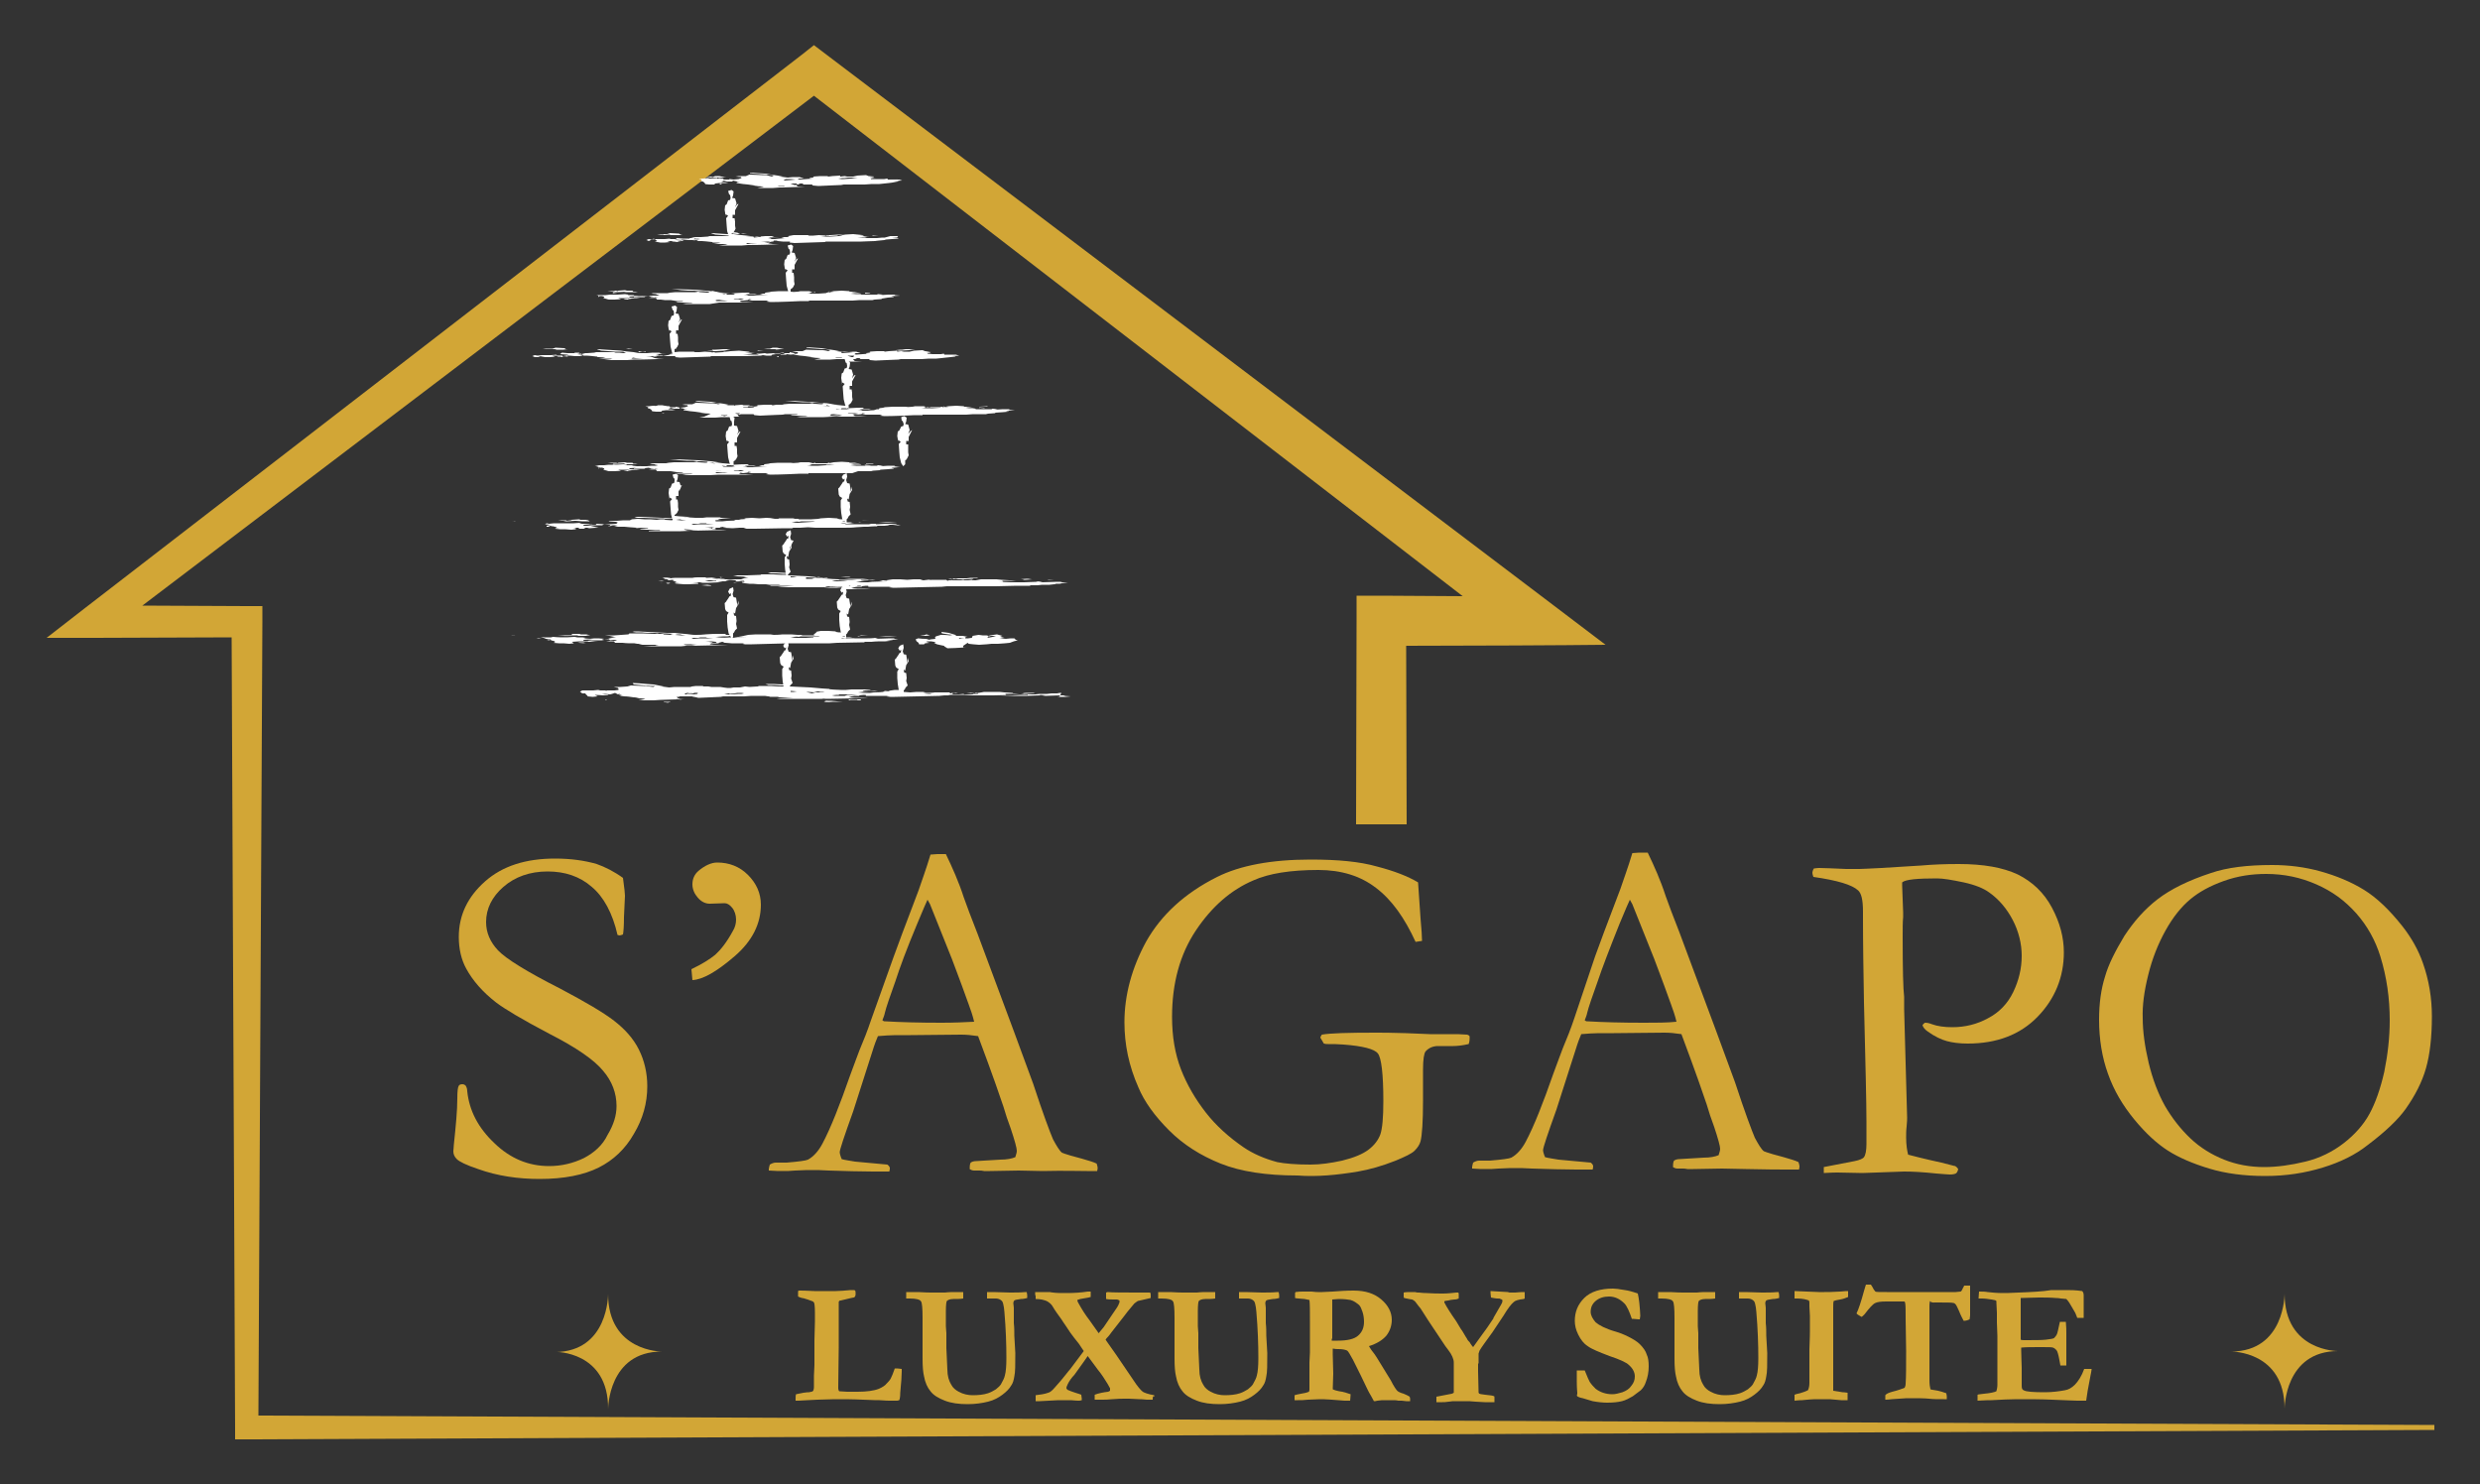 <svg xmlns="http://www.w3.org/2000/svg" xmlns:xlink="http://www.w3.org/1999/xlink" id="Livello_1" x="0px" y="0px" viewBox="0 0 500 299.2" style="enable-background:new 0 0 500 299.2;" xml:space="preserve"><rect x="0" y="0" width="500" height="299.2" fill="#333333" stroke="none"/><g>	<g transform="translate(197.23, 242.574)">	</g></g><g>	<g>		<path style="fill:#D2A636;" d="M52.1,285.4l0.8-160.1v-3.1h-3.1l-21.1-0.1L164.1,19.3l130.8,100.9l-16.3-0.1l-5.1,0v5.1l-0.1,41   h10.2l-0.1-36c11.7,0,32.5-0.1,40.2-0.2l-11.6-8.8L166.6,11l-2.5-1.9l-2.4,1.9L17,122.7l-7.6,5.9l9.6,0l27.7-0.1l0.7,159.3v2.4   h2.4l441-1.9v-1L52.1,285.4z"></path>		<path style="fill:#D2A636;" d="M117.7,233.5c-2.1,1-4.4,1.6-7,1.6c-4.1,0-7.8-1.5-11-4.6c-3.3-3.1-5.1-6.6-5.5-10.5   c0-0.6-0.2-0.9-0.3-1.1c-0.2-0.2-0.4-0.3-0.7-0.3c-0.3,0-0.6,0.1-0.7,0.3c-0.2,0.3-0.3,1.1-0.3,2.6c0,2.4-0.3,5.5-0.7,9.3   c0,0.5-0.1,1-0.1,1.3c0,0.6,0.2,1.1,0.7,1.6c0.5,0.5,1.9,1.2,4.3,2c3.9,1.4,8.1,2,12.4,2c4.9,0,8.9-0.8,11.9-2.3   c3-1.5,5.4-3.8,7.1-6.8c1.8-3,2.7-6.2,2.7-9.6c0-2.7-0.6-5.2-1.7-7.4c-1.1-2.2-2.8-4.1-5-5.8c-2.2-1.7-5.8-3.8-10.9-6.5   c-6.7-3.4-10.9-6-12.5-7.7c-1.6-1.7-2.4-3.6-2.4-5.7c0-2.7,1.2-5.1,3.5-7.1c2.3-2,5.3-3.1,8.9-3.1c3.5,0,6.5,1,8.9,3.1   c2.4,2,4.2,5.3,5.2,9.7l0.4,0.1c0.2,0,0.4-0.1,0.7-0.2c0.1-0.5,0.2-1.7,0.2-3.5l0.2-4.3c0-0.3-0.1-1.5-0.4-3.6   c-1.8-1.3-3.6-2.2-5.3-2.8c-2.4-0.7-5.2-1.1-8.4-1.1c-5.9,0-10.6,1.5-14.1,4.6c-3.5,3.1-5.3,6.8-5.3,11.2c0,2.4,0.5,4.6,1.5,6.4   c1.3,2.4,3.3,4.7,6,6.8c1.7,1.3,5.2,3.4,10.7,6.3c5.5,2.8,9.1,5.3,10.9,7.5c1.8,2.1,2.7,4.5,2.7,7.1c0,1.9-0.6,3.8-1.8,5.8   C121.5,230.9,119.8,232.4,117.7,233.5z"></path>		<path style="fill:#D2A636;" d="M144.2,192.5c-1.1,0.9-2.7,1.9-4.8,2.9l0.2,2.2c2.1-0.1,4.9-1.7,8.5-4.8c3.6-3.1,5.3-6.6,5.3-10.4   c0-2.3-0.9-4.3-2.6-6c-1.7-1.7-3.8-2.5-6.2-2.5c-1.2,0-2.5,0.6-3.8,1.7c-0.8,0.7-1.2,1.6-1.2,2.7c0,1,0.4,1.9,1.1,2.7   c0.7,0.8,1.5,1.2,2.4,1.2l3-0.1c0.5,0,1,0.3,1.5,0.9c0.5,0.6,0.8,1.5,0.8,2.4c0,0.8-0.2,1.6-0.7,2.4   C146.5,190,145.3,191.5,144.2,192.5z"></path>		<path style="fill:#D2A636;" d="M219.1,236.1c0.4,0,1.1,0,2.1,0c0.1-0.3,0.1-0.6,0.1-0.7c0-0.2-0.1-0.4-0.2-0.8   c-0.6-0.3-1.6-0.6-3-1c-0.4-0.1-1.1-0.3-2.2-0.6c-1-0.3-1.6-0.5-1.8-0.6c-0.5-0.4-1.1-1.4-1.8-2.7c-0.6-1.4-2-5.1-4-11.2   l-3.9-10.6l-7.3-19.6c-1.3-3.3-2.2-5.7-2.8-7.4c-1-3.1-2.3-6-3.6-8.7l-1.7,0l-1.4,0.1c-0.9,3-1.8,5.4-2.4,7.2   c-2.7,7.1-4.4,11.6-5.1,13.6l-4.5,12.6c-0.7,2.1-1.5,4.1-2.3,6c-0.2,0.6-0.9,2.3-1.9,5.1c-2.1,6-3.9,10.6-5.6,13.8   c-0.8,1.5-1.8,2.6-2.9,3.2c-0.4,0.2-1.9,0.4-4.3,0.6c-0.5,0-0.9,0-1.1,0h-1.1c-0.3,0-0.7,0.1-1.2,0.4c-0.1,0.4-0.2,0.7-0.2,0.9   v0.3c1.2,0.1,2.2,0.1,3,0.1c0.5,0,1.3,0,2.3-0.1c1.7-0.1,2.8-0.1,3.5-0.1c0.7,0,1.8,0,3.3,0.1c3.4,0.1,6.3,0.2,8.9,0.2   c0.8,0,1.9,0,3.3,0c0.1-0.3,0.1-0.6,0.1-0.7c0-0.2-0.2-0.5-0.5-0.7l-6.5-0.6c-1.1-0.2-2-0.3-2.7-0.5c-0.3-0.7-0.4-1.2-0.4-1.4   c0-0.5,0.9-3.2,2.7-8.2l4.2-13.1c0.1-0.4,0.4-1.1,0.8-2.1c1.3-0.1,2.5-0.2,3.6-0.2l3,0l10.2-0.1c1,0,2.1,0.1,3.4,0.3   c3,8,4.6,12.7,5.1,14.2c0.4,1.4,0.9,2.9,1.5,4.5c0.8,2.4,1.2,3.9,1.2,4.4c0,0.3-0.1,0.7-0.3,1.3c-0.7,0.3-1.7,0.5-3,0.5l-5,0.3   c-0.3,0-0.7,0.1-1,0.3c-0.2,0.4-0.2,0.8-0.2,1.3c0.3,0.2,0.6,0.3,0.9,0.3h1c0.3,0,0.6,0,1,0.1c0.4,0,0.8,0,1.2,0l5.8-0.1l4.8,0.1   C214.6,236,217.5,236.1,219.1,236.1z M189.8,206.2c-4.4,0-8.2-0.1-11.6-0.3l-0.3-0.2c0.2-0.5,0.4-1,0.5-1.5   c0.1-0.5,0.4-1.4,0.8-2.6c0.4-1.2,0.9-2.5,1.3-3.7c0.9-2.8,2.3-6.6,4.4-11.6c1.2-2.9,1.9-4.5,2.1-4.9l0.5,0.9l4.4,11   c0.2,0.6,1.4,3.6,3.4,9.2c0.4,1.1,0.8,2.2,1.1,3.5C194.5,206.1,192.3,206.2,189.8,206.2z"></path>		<path style="fill:#D2A636;" d="M273.8,236.2c2.3-0.4,4.8-1.1,7.6-2.2c1.9-0.8,3.2-1.4,3.8-2c0.6-0.6,1-1.2,1.2-1.9   c0.3-1.2,0.5-3.9,0.5-8.2l0-6.3c0-2,0.2-3.2,0.5-3.6c0.6-0.7,1.5-1.1,2.5-1.1l3.1,0c0.7,0,1.8-0.1,3.1-0.4c0.2-0.5,0.2-1,0.2-1.3   c0-0.2,0-0.3-0.1-0.4c-0.1-0.1-0.2-0.1-0.4-0.2c-1.2-0.1-2.2-0.1-3.1-0.1l-4.4,0l-4.9-0.2c-2.8-0.1-4.8-0.1-6.1-0.1   c-5.5,0-9.1,0.1-10.8,0.4c-0.2,0.3-0.3,0.5-0.3,0.6l0.7,1.2c0.3,0.1,0.6,0.1,0.8,0.1l1.3,0l1.9,0.1c3.9,0.3,6.2,0.9,6.9,1.8   c0.7,0.9,1.1,4.1,1.1,9.6c0,3.3-0.2,5.5-0.6,6.7c-0.4,1.1-1.2,2.2-2.4,3.1c-1.2,0.9-2.9,1.6-5.3,2.2c-2.3,0.5-4.4,0.8-6.4,0.8   c-3,0-5.2-0.2-6.7-0.5c-2.6-0.7-4.9-1.7-6.8-3c-2.9-2-5.5-4.3-7.6-7c-2.1-2.7-3.8-5.6-5-8.7c-1.2-3.1-1.8-6.6-1.8-10.6   c0-6.8,1.6-12.6,4.8-17.4c3.2-4.8,7.1-8.2,11.6-10.1c3.1-1.4,7.5-2.1,13.1-2.1c4.6,0,8.5,1.2,11.6,3.6c3.2,2.4,5.8,6.1,8,10.9   l1.3-0.2c0-0.8-0.1-2.3-0.3-4.5l-0.5-7.3c-2-1.2-4.8-2.3-8.3-3.2c-3.5-1-7.9-1.4-13.4-1.4c-7.9,0-14.2,1.2-18.8,3.5   c-6.6,3.3-11.3,7.7-14.3,13c-2.9,5.3-4.4,10.8-4.4,16.3c0,4.5,0.9,8.8,2.8,13.1c1.2,2.9,3.3,5.8,6.2,8.7c2.9,2.9,6.4,5.1,10.4,6.7   c4,1.6,9.2,2.4,15.5,2.4C265.5,237.3,269.6,236.9,273.8,236.2z"></path>		<path style="fill:#D2A636;" d="M317.4,205.3c-0.7,2.1-1.5,4.1-2.3,6c-0.2,0.6-0.9,2.3-1.9,5.1c-2.1,6-3.9,10.6-5.6,13.8   c-0.8,1.5-1.8,2.6-2.9,3.2c-0.4,0.2-1.9,0.4-4.3,0.6c-0.5,0-0.9,0-1.1,0h-1.1c-0.3,0-0.7,0.1-1.2,0.4c-0.1,0.4-0.2,0.7-0.2,0.9   v0.3c1.2,0.1,2.2,0.1,3,0.1c0.5,0,1.3,0,2.3-0.1c1.7-0.1,2.8-0.1,3.5-0.1c0.7,0,1.8,0,3.3,0.1c3.4,0.1,6.3,0.2,8.9,0.2   c0.8,0,1.9,0,3.3,0c0.1-0.3,0.1-0.6,0.1-0.7c0-0.2-0.2-0.5-0.5-0.7l-6.5-0.6c-1.1-0.2-2-0.3-2.7-0.5c-0.3-0.7-0.4-1.2-0.4-1.4   c0-0.5,0.9-3.2,2.7-8.2l4.2-13.1c0.1-0.4,0.4-1.1,0.8-2.1c1.3-0.1,2.5-0.2,3.6-0.2l3,0l10.2-0.1c1,0,2.1,0.1,3.4,0.3   c3,8,4.6,12.7,5.1,14.2c0.4,1.4,0.9,2.9,1.5,4.5c0.8,2.4,1.2,3.9,1.2,4.4c0,0.3-0.1,0.7-0.3,1.3c-0.7,0.3-1.7,0.5-3,0.5l-5,0.3   c-0.3,0-0.7,0.1-1,0.3c-0.2,0.4-0.2,0.8-0.2,1.3c0.3,0.2,0.6,0.3,0.9,0.3h1c0.3,0,0.6,0,1,0.1c0.4,0,0.8,0,1.2,0l5.8-0.1l4.8,0.1   c4.1,0.1,7,0.1,8.6,0.1c0.4,0,1.1,0,2.1,0c0.1-0.3,0.1-0.6,0.1-0.7c0-0.2-0.1-0.4-0.2-0.8c-0.6-0.3-1.6-0.6-3-1   c-0.4-0.1-1.1-0.3-2.2-0.6c-1-0.3-1.6-0.5-1.8-0.6c-0.5-0.4-1.1-1.4-1.8-2.7c-0.6-1.4-2-5.1-4-11.2l-3.9-10.6l-7.3-19.6   c-1.3-3.3-2.2-5.7-2.8-7.4c-1-3.1-2.3-6-3.6-8.7l-1.7,0l-1.4,0.1c-0.9,3-1.8,5.4-2.4,7.2c-2.7,7.1-4.4,11.6-5.1,13.6L317.4,205.3z    M326.5,186.3c1.2-2.9,1.9-4.5,2.1-4.9l0.5,0.9l4.4,11c0.2,0.6,1.4,3.6,3.4,9.2c0.4,1.1,0.8,2.2,1.1,3.5c-1.9,0.2-4.1,0.2-6.6,0.2   c-4.4,0-8.2-0.1-11.6-0.3l-0.3-0.2c0.2-0.5,0.4-1,0.5-1.5c0.1-0.5,0.4-1.4,0.8-2.6c0.4-1.2,0.9-2.5,1.3-3.7   C323,195.2,324.5,191.3,326.5,186.3z"></path>		<path style="fill:#D2A636;" d="M374.6,179.5c0.7,0.6,1,2,1,4.3v0.8c0,5.9,0.1,11.7,0.2,17.5c0.3,12.2,0.5,20.3,0.5,24   c0,1.2,0,2.1,0,2.8c0,0.9,0,1.6,0,1.8c0,1.3-0.2,2.2-0.5,2.6c-0.2,0.3-0.9,0.6-1.9,0.8l-6.2,1.2l0,1.2c1.5-0.1,2.4-0.1,2.8-0.1   l5,0.1l8.4-0.3c1.6,0,3.7,0.1,6.5,0.4c1.4,0.1,2.3,0.2,2.7,0.2c0.6,0,1-0.1,1.2-0.2c0.2-0.1,0.4-0.4,0.5-0.9   c-0.2-0.3-0.4-0.5-0.6-0.6c-0.2,0-1.1-0.3-2.8-0.7c-3.7-0.8-5.9-1.4-6.7-1.6c-0.2-0.8-0.4-1.9-0.4-3.5c0-0.6,0-1.4,0.1-2.2   c0.1-0.9,0.1-1.5,0.1-1.8l-0.6-21.8V201c-0.2-1.6-0.3-5.6-0.3-12.1c0-1.8,0-3.1,0.1-4l0-0.9l-0.2-5.4l0-0.7c0.7-0.6,3.1-0.8,7-0.8   c1.3,0,3,0.3,5.4,0.8c2.3,0.5,4,1.2,5.1,2c2,1.4,3.6,3.3,4.8,5.6c1.2,2.3,1.8,4.8,1.8,7.2c0,2.6-0.6,5-1.7,7.3   c-1.1,2.3-2.8,4.1-5.1,5.3c-2.2,1.2-4.6,1.8-7.2,1.8c-1.6,0-3-0.2-4.1-0.6c-0.5-0.2-0.9-0.3-1.4-0.3c-0.2,0.1-0.4,0.3-0.5,0.5   c0.1,0.4,0.5,0.9,1.1,1.3c1.4,1,2.7,1.6,3.8,1.9c1.1,0.3,2.5,0.5,4.2,0.5c5.9,0,10.6-1.8,14.1-5.4c3.5-3.6,5.3-8,5.3-13   c0-3-0.8-6-2.4-9c-1.6-3-3.9-5.2-6.9-6.7c-3-1.4-6.9-2.1-11.9-2.1c-2.8,0-5.3,0.1-7.5,0.3l-8.1,0.5c-2.3,0.1-3.7,0.2-4.4,0.2   c-0.5,0-1.4,0-2.7,0c-2.5-0.1-4.3-0.2-5.4-0.2c-0.1,0-0.5,0-1.1,0.1c-0.2,0.3-0.3,0.7-0.3,0.9c0,0.2,0.1,0.5,0.2,0.8   C370.5,177.5,373.4,178.4,374.6,179.5z"></path>		<path style="fill:#D2A636;" d="M430.3,225.7c2.3,2.8,4.6,4.9,6.8,6.3c2.2,1.4,5,2.6,8.3,3.6c3.3,1,7.1,1.5,11.3,1.5   c4.2,0,8-0.6,11.6-1.7c3.6-1.1,6.6-2.6,9-4.5c3.6-2.7,6.2-5.2,7.7-7.3c1.9-2.7,3.3-5.4,4.1-8.2c0.8-2.8,1.2-6.3,1.2-10.5   c0-3.7-0.6-7.3-1.8-10.7c-0.9-2.6-2.3-5.1-4.1-7.4c-2.6-3.3-5.2-5.8-7.8-7.4c-2.6-1.6-5.5-2.8-8.7-3.7c-3.2-0.9-6.5-1.3-9.8-1.3   c-5,0-9.1,0.5-12.3,1.6c-4.6,1.5-8.2,3.3-10.8,5.3c-2.6,2-4.8,4.5-6.7,7.4c-1.8,3-3.2,5.7-3.9,8.2c-0.8,2.5-1.2,5.4-1.2,8.7   c0,3.9,0.6,7.6,1.8,10.9C426.2,219.9,428,222.9,430.3,225.7z M433.1,196.6c0.8-3.3,2-6.3,3.5-9c1.5-2.7,3.2-4.8,5-6.3   c1.8-1.5,4-2.7,6.8-3.7c2.8-1,5.6-1.4,8.5-1.4c3.6,0,6.9,0.7,10.1,2.1c3.2,1.4,5.8,3.3,8.1,5.9c2.2,2.5,3.8,5.4,4.8,8.6   c1.3,4.2,1.9,8.5,1.9,12.9c0,3.5-0.4,6.9-1.1,10.4c-0.8,3.5-1.8,6.3-3,8.5c-1.2,2.2-3,4.2-5.2,5.9c-2.2,1.7-4.8,3-7.7,3.7   c-2.9,0.7-5.7,1.1-8.3,1.1c-2.9,0-5.6-0.5-8.1-1.5c-2.5-1-4.8-2.4-6.8-4.3c-2-1.9-3.7-4.1-5.1-6.5c-1.4-2.5-2.5-5.4-3.3-8.7   c-0.8-3.4-1.2-6.4-1.2-9C431.9,202.7,432.3,199.8,433.1,196.6z"></path>		<path style="fill:#D2A636;" d="M122.6,284.1c0,0,0-11.6,10.8-11.6c0,0-10.8,0-10.8-11.6c0,0,0.1,11.6-10.7,11.7   C111.9,272.5,122.7,272.4,122.6,284.1z"></path>		<path style="fill:#D2A636;" d="M460.6,260.8c0,0,0.1,11.6-10.7,11.7c0,0,10.7-0.1,10.7,11.5c0,0,0-11.6,10.8-11.6   C471.4,272.4,460.6,272.5,460.6,260.8z"></path>		<path style="fill:#D2A636;" d="M163.1,280.7c-0.1,0-0.5,0-1.1,0.1c-0.6,0.1-1.1,0.2-1.5,0.3c-0.1,0.2-0.1,0.6-0.1,1   c0,0.1,0,0.2,0,0.3c0.1,0,0.3,0,0.3,0h0.3c1.2-0.1,2.4-0.1,3.8-0.2l3.5-0.1c1.9,0,3.8,0,5.7,0.1c2,0.1,3,0.1,3.3,0.1   c1.3,0.1,1.9,0.1,2,0.1h1.5c0.1,0,0.2,0,0.5-0.1c0.1-0.2,0.2-0.7,0.2-1.5c0.2-2,0.3-3.5,0.3-4.3v-0.5c-0.3,0-0.6-0.1-0.9-0.1h-0.5   c-0.3,0.9-0.6,1.6-0.8,2c-0.2,0.4-0.6,0.8-0.9,1.1c-0.2,0.3-0.8,0.7-1.5,1c-1,0.4-2.5,0.6-4.3,0.6l-1.1,0l-1,0l-1.6-0.1   c-0.1-0.1-0.2-0.3-0.2-0.7l0.1-8.1c0-0.4,0-0.8,0-1.1c0-0.8,0-1.4,0-2c0-0.5,0-1.1,0-1.8c0-0.4,0-0.8,0-0.9c0-0.1,0-0.3,0-0.4   c0-0.6,0-0.9,0-0.9l0-0.2v-0.3l0-1.1l0-0.5c0,0,0-0.1,0.1-0.2c0.1-0.1,0.2-0.1,0.3-0.1l2.1-0.5c0.4-0.1,0.7-0.1,0.7-0.2   c0.1-0.1,0.2-0.3,0.2-0.6c0-0.3,0-0.6-0.1-0.7c-0.1-0.1-0.2-0.1-0.3-0.1c-0.1,0-0.3,0-0.6,0c-1.2,0.1-2.2,0.2-3,0.2l-1.8,0l-2.5,0   c-1.7-0.1-2.7-0.1-3-0.1c-0.1,0-0.2,0-0.3,0.1c0,0.2,0,0.3,0,0.4c0,0.2,0,0.4,0,0.7c0.2,0.1,0.4,0.2,0.8,0.3   c0.2,0,0.5,0.1,0.8,0.2c0.4,0.1,0.6,0.2,0.6,0.2c0.6,0.2,0.9,0.3,1,0.5c0.1,0.1,0.2,0.8,0.2,2v0.2l0,1.7l-0.1,3.8l0,1.8l0,1.7v1.4   l-0.1,2.2l0,2.2c0,0.2,0,0.4-0.1,0.7C163.9,280.6,163.6,280.6,163.1,280.7z"></path>		<path style="fill:#D2A636;" d="M205.8,261.9c0.5,0,0.9-0.1,1.3-0.2c0-0.2,0-0.3,0-0.4c0-0.1,0-0.4-0.1-0.8l-0.3,0   c-1,0.1-2,0.1-3.1,0.1l-3.3-0.1H199l0,1.3l0.2,0l1.6,0c0.5,0,0.9,0.2,1.2,0.5c0.2,0.2,0.3,0.7,0.4,1.3l0.1,0.9   c0.3,3.5,0.4,6.6,0.4,9.3c0,1.6-0.1,2.8-0.3,3.5c-0.1,0.5-0.4,1.1-0.8,1.8c-0.2,0.3-0.5,0.6-1,1c-0.5,0.3-1,0.6-1.6,0.8   c-0.9,0.3-2,0.4-3.1,0.4c-0.9,0-1.9-0.2-2.8-0.7c-0.6-0.3-1.2-0.8-1.5-1.4c-0.5-0.8-0.8-1.8-0.8-3.1l-0.2-4.3l0-3l-0.1-1.4l0-1.6   l0-0.6c0-0.2,0-0.5,0-0.9c0-1.2,0.1-1.9,0.2-2c0.2-0.2,0.6-0.4,1.3-0.4c0.7,0,1.4,0,2-0.1v-0.1l0-1v-0.2c-0.2,0-0.7,0-1.4,0   c-0.7,0-1.5,0-2.3,0.1c-0.9,0-1.8,0-2.7,0c-0.3,0-1.2,0-2.7-0.1c-0.6,0-1.2,0-1.8,0c-0.2,0-0.4,0-0.6,0l0,1.3c0.2,0,0.4,0,0.7,0   c1.3,0,2.1,0.2,2.3,0.6c0.2,0.3,0.3,1.4,0.3,3.3l0,8.2c0,1.6,0.1,2.8,0.3,3.6c0.2,1.2,0.7,2.3,1.3,3c0.6,0.8,1.6,1.4,2.9,1.9   c1.3,0.5,2.8,0.7,4.6,0.7c1.5,0,2.9-0.2,4.1-0.5c1.2-0.3,2.1-0.8,2.9-1.4c0.8-0.6,1.4-1.2,1.8-1.9c0.3-0.4,0.5-1.1,0.6-1.8   c0.2-0.8,0.2-2.4,0.2-4.7l-0.2-3.5c0-0.8,0-1.7-0.1-2.5c0-0.2,0-0.5,0-0.7c0-0.2,0-0.5,0-0.9c0-0.7,0-1.2,0-1.5   c0-0.4-0.1-0.7-0.1-0.9c0-0.3,0.1-0.5,0.2-0.6C204.6,262.1,205,262,205.8,261.9z"></path>		<path style="fill:#D2A636;" d="M232.7,281.3c-1.2-0.2-2-0.5-2.3-0.7c-0.4-0.3-1.1-1.1-2-2.5l-3.4-5c-0.6-0.9-1.3-1.8-1.9-2.7   l-0.2-0.3c0.1-0.2,0.3-0.4,0.5-0.6c0.2-0.2,0.4-0.5,0.7-0.9l2.5-3.2c1.1-1.5,1.9-2.3,2.1-2.6c0.3-0.2,0.5-0.4,0.7-0.5l2.6-0.6   c0-0.2,0-0.4,0-0.5c0-0.2,0-0.4-0.1-0.6c-0.2,0-0.4,0-0.5,0c-0.1,0-0.3,0-0.6,0c-0.3,0-0.7,0-1.1,0c-3.2,0-5.3,0-6.4-0.1   c-0.1,0-0.2,0.1-0.3,0.1c0,0.2,0,0.3,0,0.4c0,0.2,0,0.3,0,0.4c0,0.1,0,0.3,0,0.5c0.5,0.1,1,0.1,1.6,0.1c0.3,0,0.6,0,0.6,0   c0.1,0,0.3,0.1,0.5,0.2l0,0.3c0,0.1,0,0.2-0.1,0.3c-0.1,0.4-0.5,1-1,1.7l-2.1,3.1l-1,1.2l-0.2-0.3l-1.7-2.4   c-0.7-0.9-1.5-2.1-2.3-3.6c0-0.1-0.1-0.2-0.1-0.4c0.2-0.1,0.4-0.1,0.6-0.2l1.7-0.3c0.1,0,0.2-0.1,0.4-0.1c0-0.4,0-0.8,0-1.1   c-0.2,0-0.4,0-0.6,0c-1.3,0.2-2.7,0.3-4.2,0.3c-1.2,0-2.1,0-2.8-0.1c-0.3,0-0.6-0.1-0.6-0.1h-0.4l-0.9,0c-0.2,0-0.4,0-0.7,0   c-0.2,0-0.6,0-1,0l0,0.4c0,0.1,0,0.2,0.1,0.4c0,0.1,0,0.2,0,0.3v0.3c1,0,1.7,0.2,2.2,0.4c0.4,0.2,0.8,0.5,1.1,0.9   c0.7,1.2,1.4,2.1,1.9,2.8c0.1,0.2,0.4,0.6,0.8,1.2l1,1.5c0.4,0.6,1,1.3,1.7,2.2l1,1.5c-1.2,1.6-2.1,2.8-2.7,3.6   c-0.2,0.2-0.5,0.6-0.9,1.1c-0.6,0.8-1.4,1.7-2.2,2.6c-0.5,0.6-0.9,0.9-1.1,1c-0.5,0.2-1.2,0.4-2.1,0.5c-0.3,0-0.5,0.1-0.7,0.1   c0,0.2,0,0.3,0,0.4l0,0.8c0.5,0,0.7,0,0.8,0l3.8-0.2l0.8,0c0.8,0,1.4,0,1.7,0c0.9,0.1,1.5,0.1,1.6,0.1c0.1,0,0.3,0,0.6-0.1l0-0.2   v-0.1l-0.1-0.8c-0.2-0.1-0.6-0.2-1.2-0.4c-0.6-0.2-1.2-0.4-1.6-0.6l-0.2-0.3l0-0.1c0-0.1,0.1-0.4,0.3-0.8c0.3-0.6,0.8-1.3,1.3-1.8   c1.6-2.2,2.5-3.5,2.7-3.8l2,2.7c0.9,1.1,1.5,2.1,2,2.9c0.2,0.4,0.4,0.7,0.5,0.9c0,0.1,0,0.2,0,0.3v0.2c-0.2,0.1-0.3,0.2-0.4,0.2   c-0.9,0.1-1.9,0.3-2.7,0.6c0,0.2,0,0.4,0,0.6v0.4c0.7,0,1.2,0,1.5,0c0.4,0,1.2,0,2.1-0.1c1-0.1,1.9-0.1,2.6-0.1c0.1,0,0.2,0,0.5,0   l0.2,0l2.1,0.1c0.8,0,1.3,0.1,1.5,0.1l1.2,0l0-0.1c0-0.4,0.1-0.6,0.1-0.6C232.8,281.7,232.7,281.5,232.7,281.3z"></path>		<path style="fill:#D2A636;" d="M256.6,261.9c0.5,0,0.9-0.1,1.3-0.2c0-0.2,0-0.3,0-0.4c0-0.1,0-0.4-0.1-0.8l-0.3,0   c-1,0.1-2,0.1-3.1,0.1l-3.3-0.1h-1.3l0,1.3l0.2,0l1.6,0c0.5,0,0.9,0.2,1.2,0.5c0.2,0.2,0.3,0.7,0.4,1.3l0.1,0.9   c0.3,3.5,0.4,6.6,0.4,9.3c0,1.6-0.1,2.8-0.3,3.5c-0.1,0.5-0.4,1.1-0.8,1.8c-0.2,0.3-0.5,0.6-1,1c-0.5,0.3-1,0.6-1.6,0.8   c-0.9,0.3-2,0.4-3.1,0.4c-0.9,0-1.9-0.2-2.8-0.7c-0.6-0.3-1.2-0.8-1.5-1.4c-0.5-0.8-0.8-1.8-0.8-3.1l-0.2-4.3l0-3l-0.1-1.4l0-1.6   l0-0.6c0-0.2,0-0.5,0-0.9c0-1.2,0.1-1.9,0.2-2c0.2-0.2,0.6-0.4,1.3-0.4c0.7,0,1.4,0,2-0.1v-0.1l0-1v-0.2c-0.2,0-0.7,0-1.4,0   c-0.7,0-1.5,0-2.3,0.1c-0.9,0-1.8,0-2.7,0c-0.3,0-1.2,0-2.7-0.1c-0.6,0-1.2,0-1.8,0c-0.2,0-0.4,0-0.6,0l0,1.3c0.2,0,0.4,0,0.7,0   c1.3,0,2.1,0.2,2.3,0.6c0.2,0.3,0.3,1.4,0.3,3.3l0,8.2c0,1.6,0.1,2.8,0.3,3.6c0.2,1.2,0.7,2.3,1.3,3c0.6,0.8,1.6,1.4,2.9,1.9   c1.3,0.5,2.8,0.7,4.6,0.7c1.5,0,2.9-0.2,4.1-0.5c1.2-0.3,2.1-0.8,2.9-1.4c0.8-0.6,1.4-1.2,1.8-1.9c0.3-0.4,0.5-1.1,0.6-1.8   c0.2-0.8,0.2-2.4,0.2-4.7l-0.2-3.5c0-0.8,0-1.7-0.1-2.5c0-0.2,0-0.5,0-0.7c0-0.2,0-0.5,0-0.9c0-0.7,0-1.2,0-1.5   c0-0.4-0.1-0.7-0.1-0.9c0-0.3,0.1-0.5,0.2-0.6C255.4,262.1,255.8,262,256.6,261.9z"></path>		<path style="fill:#D2A636;" d="M269.8,272c0.8,0,1.4,0.1,1.8,0.3c0.2,0.1,0.6,0.8,1.2,1.9c1.2,2.4,2.1,4.2,2.6,5.3   c0.2,0.4,0.5,1.1,1,1.9l0.6,1.1c0.2,0,0.4,0,0.7-0.1c0.7-0.1,1.1-0.1,1.2-0.1l1.7,0c0.5,0,1,0,1.3,0.1h0.7l0.9,0.1l0.3,0h0.5   c0-0.1,0-0.3,0-0.4c0-0.1,0-0.3-0.1-0.5c-0.3-0.2-0.7-0.4-1.2-0.6c-0.7-0.2-1.1-0.4-1.3-0.6c-0.2-0.2-0.7-0.9-1.3-2.1l-2.7-4.4   c-0.3-0.5-0.7-1.1-1.2-1.7c-0.2-0.3-0.4-0.6-0.5-0.8c1.6-0.5,2.7-1.2,3.5-2.1c0.7-0.9,1.1-2,1.1-3.2c0-1.5-0.7-2.9-2.1-4.1   c-1.4-1.2-3.2-1.8-5.6-1.8c-1.5,0-2.9,0.1-4.2,0.2l-2.1,0.1l-0.9,0c-0.1,0-0.5,0-1.3-0.1c-0.8,0-1.3,0-1.6,0c-0.5,0-1,0-1.6,0.1   l-0.1,0.2l0,1c0.3,0.1,0.9,0.1,1.9,0.2l1,0.2c0.1,0.7,0.1,2.2,0.1,4.6c0,1.1,0,2.3,0,3.5l0,0.9l0,1.6l-0.1,2v3.8   c0,0.9,0,1.5,0,1.6c0,0.1,0,0.3-0.1,0.5c-0.5,0.2-1,0.3-1.6,0.4c-0.6,0.1-1,0.2-1.3,0.3c0,0.2,0,0.4,0,0.5c0,0.1,0,0.2,0,0.5h0.7   c0.6,0,1.2,0,2-0.1l2.4-0.1c0.1,0,0.3,0,0.6,0c0.5,0,1.9,0.1,4.4,0.3l0.7,0c0,0,0.2,0,0.4,0c0-0.3,0.1-0.7,0.1-1.3   c-0.6-0.2-1.4-0.5-2.3-0.6c-0.5-0.1-0.9-0.2-1.3-0.4l0.1-3.2l-0.1-3.8c0-0.4,0-0.8,0-1.2C269.2,272,269.6,272,269.8,272z    M268.6,269.9c0-0.8,0-1.5,0-2V266l0-1.4l0-2.3l0-0.3c0.4,0,0.8-0.1,1.3-0.1c1.1,0,1.9,0.1,2.4,0.2c0.7,0.2,1.2,0.6,1.7,1   c0.3,0.3,0.5,0.8,0.7,1.4c0.2,0.6,0.3,1.3,0.3,2c0,1.2-0.4,2.1-1.2,2.8c-0.8,0.7-2.2,1-4.1,1c-0.2,0-0.6,0-1.2,0V269.9z"></path>		<path style="fill:#D2A636;" d="M298.1,274.9l0-1.5v-0.5c0.1-0.2,0.1-0.4,0.2-0.6c0.4-0.7,1.3-1.9,2.6-3.7l2.2-3.3   c0.9-1.5,1.6-2.4,2.1-2.8c0.3-0.3,1-0.5,2-0.6l0.2-0.1v-1.3c-0.1,0-0.3,0-0.5,0c-0.6,0-1.1,0.1-1.4,0.1l-0.3,0h-0.8   c-0.2,0-0.3-0.1-0.4-0.1l-3.5-0.2c0,0.7,0.1,1.1,0.1,1.3c0.1,0,0.3,0.1,0.5,0.1c0.2,0,0.4,0.1,0.7,0.1c0.4,0,0.7,0,0.7,0.1   c0.1,0,0.3,0.1,0.4,0.2c0,0.1,0,0.2,0,0.3c0,0.1-0.1,0.4-0.3,0.7l-1.5,2.6l0,0.1c-0.9,1.4-1.7,2.5-2.3,3.3l-1.8,2.5   c-0.2-0.2-0.4-0.5-0.6-0.8c0-0.1-0.2-0.3-0.4-0.5c-0.1-0.1-0.2-0.3-0.3-0.5c-0.1-0.1-0.1-0.2-0.2-0.3c-0.5-0.9-0.9-1.5-1-1.6   c-0.3-0.5-0.6-1-0.9-1.5c-1.2-1.7-2-3-2.4-3.8l0-0.2l0.1-0.1c0.5-0.1,0.9-0.1,1.1-0.2l0.8-0.1c0.4,0,0.7-0.1,0.9-0.2v-0.9   c0-0.1,0-0.2-0.1-0.3l-0.1,0c0,0-0.1,0-0.3,0c-0.9,0.1-1.8,0.2-2.7,0.2c-0.8,0-2,0-3.4-0.1c-0.8,0-1.2-0.1-1.4-0.1l-0.2,0   c-0.1,0-0.3,0-0.6-0.1l-0.2,0c-1.1,0-1.8,0-2.1,0.1c0,0.2,0,0.4,0,0.5c0,0.1,0,0.2,0,0.3c0,0.1,0,0.2,0.1,0.3   c0.9,0.2,1.5,0.3,1.6,0.3c0.2,0.1,0.4,0.2,0.6,0.4c0.6,0.8,1,1.3,1.1,1.4l1.6,2.5l3.4,5.1c0.1,0.1,0.3,0.4,0.6,0.8   c0.7,0.9,1.1,1.8,1.1,2.5v0.4c0,0.1,0,0.5,0,1.1c0,0.6,0,1.8,0,3.6c0,0.1,0,0.5,0,1c-0.1,0.1-0.2,0.1-0.4,0.2l-3.1,0.6   c0,0.2,0,0.4,0,0.6c0,0.1,0,0.3,0,0.5l1.2,0c0.3,0,0.7,0,1.3-0.1c0.3,0,0.6-0.1,0.8-0.1h1.4l1.9,0l1.3,0.1l1.8,0.1l2,0   c0-0.2,0-0.4,0-0.5c0-0.2,0-0.3,0-0.4c0-0.2,0-0.3-0.1-0.3c-0.1-0.1-0.7-0.2-1.8-0.3c-0.6-0.1-0.9-0.1-1.1-0.2   c-0.1,0-0.1-0.1-0.2-0.2l-0.1-4.4c0-0.3,0-0.6,0-0.9V274.9z"></path>		<path style="fill:#D2A636;" d="M318,281.5c0.1,0.1,0.5,0.3,1.1,0.4l2,0.6c1.1,0.2,2.1,0.3,2.9,0.3c1.2,0,2.2-0.1,3-0.3   c0.8-0.2,1.5-0.6,2.2-1c0.7-0.5,1.2-0.9,1.6-1.2c0.5-0.5,0.8-1,1-1.6c0.4-1,0.6-2.1,0.6-3.2c0-1-0.1-1.8-0.4-2.4   c-0.2-0.7-0.7-1.4-1.4-2.1c-0.5-0.5-1.3-1-2.3-1.5c-1-0.5-1.8-0.8-2.5-1c-2.1-0.6-3.4-1.3-4.1-1.9c-0.6-0.7-1-1.4-1-2.1   c0-0.9,0.3-1.6,1-2.2c0.7-0.6,1.6-0.9,2.7-0.9c1.2,0,2.2,0.5,3.1,1.4c0.5,0.5,1,1.6,1.5,3.1l0.2,0l1.2,0.1l0.2,0   c0-0.2,0.1-0.5,0.1-0.7c0-0.6-0.1-1.6-0.2-2.7c-0.1-0.8-0.2-1.4-0.3-1.8c-1.1-0.4-1.9-0.6-2.6-0.7c-1.1-0.2-1.9-0.3-2.4-0.3   c-2.5,0-4.5,0.6-5.8,1.9c-1.3,1.3-1.9,2.8-1.9,4.6c0,0.9,0.2,1.8,0.7,2.8c0.5,1,1.1,1.8,1.9,2.3c0.8,0.6,2.3,1.2,4.4,2   c2.1,0.7,3.4,1.3,3.9,1.8c0.8,0.7,1.2,1.5,1.2,2.3c0,0.7-0.2,1.3-0.7,1.9c-0.4,0.6-1,1-1.8,1.3c-0.7,0.2-1.4,0.4-2,0.4   c-0.7,0-1.3-0.1-1.9-0.3c-0.6-0.2-1.1-0.5-1.5-0.8c-0.4-0.4-0.8-0.8-1.2-1.4c-0.1-0.2-0.5-1-1-2.3l-1.6,0v0.6c0,0.3,0,0.8,0,1.6   c0,1.4,0.1,2.2,0.1,2.3v0.2C317.9,281.3,317.9,281.4,318,281.5z"></path>		<path style="fill:#D2A636;" d="M357.4,261.9c0.5,0,0.9-0.1,1.3-0.2c0-0.2,0-0.3,0-0.4c0-0.1,0-0.4-0.1-0.8l-0.3,0   c-1,0.1-2,0.1-3.1,0.1l-3.3-0.1h-1.3l0,1.3l0.2,0l1.6,0c0.5,0,0.9,0.2,1.2,0.5c0.2,0.2,0.3,0.7,0.4,1.3l0.1,0.9   c0.3,3.5,0.4,6.6,0.4,9.3c0,1.6-0.1,2.8-0.3,3.5c-0.1,0.5-0.4,1.1-0.8,1.8c-0.2,0.3-0.5,0.6-1,1c-0.5,0.3-1,0.6-1.6,0.8   c-0.9,0.3-2,0.4-3.1,0.4c-0.9,0-1.9-0.2-2.8-0.7c-0.6-0.3-1.2-0.8-1.5-1.4c-0.5-0.8-0.8-1.8-0.8-3.1l-0.2-4.3l0-3l-0.1-1.4l0-1.6   l0-0.6c0-0.2,0-0.5,0-0.9c0-1.2,0.1-1.9,0.2-2c0.2-0.2,0.6-0.4,1.3-0.4c0.7,0,1.4,0,2-0.1v-0.1l0-1v-0.2c-0.2,0-0.7,0-1.4,0   c-0.7,0-1.5,0-2.3,0.1c-0.9,0-1.8,0-2.7,0c-0.3,0-1.2,0-2.7-0.1c-0.6,0-1.2,0-1.8,0c-0.2,0-0.4,0-0.6,0l0,1.3c0.2,0,0.4,0,0.7,0   c1.3,0,2.1,0.2,2.3,0.6c0.2,0.3,0.3,1.4,0.3,3.3l0,8.2c0,1.6,0.1,2.8,0.3,3.6c0.2,1.2,0.7,2.3,1.3,3c0.6,0.8,1.6,1.4,2.9,1.9   c1.3,0.5,2.8,0.7,4.6,0.7c1.5,0,2.9-0.2,4.1-0.5c1.2-0.3,2.1-0.8,2.9-1.4c0.8-0.6,1.4-1.2,1.8-1.9c0.3-0.4,0.5-1.1,0.6-1.8   c0.2-0.8,0.2-2.4,0.2-4.7l-0.2-3.5c0-0.8,0-1.7-0.1-2.5c0-0.2,0-0.5,0-0.7c0-0.2,0-0.5,0-0.9c0-0.7,0-1.2,0-1.5   c0-0.4-0.1-0.7-0.1-0.9c0-0.3,0.1-0.5,0.2-0.6C356.2,262.1,356.6,262,357.4,261.9z"></path>		<path style="fill:#D2A636;" d="M371,262c0.6-0.1,1.1-0.3,1.6-0.5c0-0.3,0-0.5,0-0.7c0-0.1,0-0.3,0-0.5c-0.2,0-0.7,0-1.6,0.1   c-1.5,0.1-2.6,0.1-3.2,0.1c-0.1,0-0.5,0-1.1,0l-4.9-0.2l0,1.5c0.1,0,0.3,0,0.6,0c1,0,1.8,0.2,2.3,0.4c0.1,0.2,0.1,0.4,0.1,0.5   l0,0.7l0.1,1.9l0,0.9l0,2.3c0,0.1,0,1.2-0.1,3.5l0,0.9l0,3.9l0,2c0,0.6-0.1,1.1-0.3,1.5c-0.4,0.2-0.9,0.4-1.6,0.6   c-0.5,0.1-0.9,0.2-1.1,0.3v1.2c0.2,0,0.7-0.1,1.5-0.1c1.1-0.1,2-0.2,2.6-0.2l3,0c1.4,0.1,2.1,0.2,2.3,0.2c0.2,0,0.4,0,0.4,0   c0.1,0,0.3,0,0.6,0c0.1,0,0.2,0,0.3,0c0-0.3,0-0.5,0-0.6c0-0.2,0-0.5,0-0.9c-0.6-0.1-0.9-0.1-1-0.1c-0.6-0.1-1.2-0.2-1.9-0.3   c0-0.2,0-0.3,0-0.4v-0.6l0-3.4l0-2.3l0-4.5c0-1,0-2.5,0-4.4c0-0.3,0-0.7,0-1.2c0-0.6,0-1,0.1-1.3C369.9,262.2,370.4,262.1,371,262   z"></path>		<path style="fill:#D2A636;" d="M390.2,262.6c2.1,0,3.4,0,3.6,0.1c0.2,0,0.3,0.1,0.5,0.3c0.1,0.1,0.3,0.5,0.7,1.4   c0.3,0.8,0.7,1.5,0.9,1.9c0.4,0,0.8-0.1,1.2-0.3c0-0.2,0.1-0.5,0.1-0.8v-2.4c0-1.6,0-2.8,0-3.6c-0.2,0-0.4,0-0.5,0l-0.7,0   c-0.1,0.2-0.1,0.3-0.2,0.4c-0.2,0.4-0.3,0.7-0.5,0.8l-1,0.1h-5.3l-3.9,0H383l-0.3,0c-0.7,0-1.5,0-2.3,0c-1.4,0-2.2,0-2.3-0.1   c-0.2-0.2-0.4-0.5-0.7-1.1c0,0-0.1-0.1-0.2-0.3h-1c-0.1,0.2-0.2,0.7-0.4,1.3c-0.6,2.2-1.1,3.7-1.5,4.5c0.1,0.2,0.5,0.4,1,0.7   c0.1,0,0.3-0.2,0.6-0.5c1-1.3,1.7-2.1,2.2-2.3c0.4-0.2,1.1-0.3,2.2-0.3c2,0,3.1,0,3.5,0c0.1,0,0.2,0,0.2,0.1   c0.1,0,0.1,0.1,0.1,0.2c0.1,0.4,0.1,1.5,0.1,3.2l0.1,6.5c0,3,0,5.2-0.1,6.6c0,0.3-0.1,0.6-0.2,0.8c-0.5,0.2-1.3,0.5-2.5,0.8   c-0.7,0.2-1.2,0.4-1.4,0.7v0.5c0,0.1,0,0.2,0,0.4c0.2,0,0.6,0,1.3-0.1c1.7-0.1,2.7-0.2,3-0.2c2.2,0,3.6,0,4.5,0.1   c0.8,0.1,1.8,0.1,3,0.1c0.2,0,0.4,0,0.6,0c0-0.2,0-0.3,0-0.4c0-0.1,0-0.4-0.1-0.8c-0.3-0.1-0.6-0.2-0.9-0.3   c-0.7-0.2-1.2-0.3-1.3-0.3c-0.5-0.1-0.8-0.1-1-0.2c-0.1-0.4-0.2-1-0.2-1.8v-2.2l0-5.4v-5l0-2.3c0-0.3,0-0.6,0.1-1.1   C389.4,262.7,389.8,262.6,390.2,262.6z"></path>		<path style="fill:#D2A636;" d="M407,260.6c-1.7,0.1-2.8,0.1-3.2,0.1c-1.2,0-2.2-0.1-3.1-0.2c-0.5-0.1-1-0.1-1.7-0.1l-0.1,1.4   c0.3,0,0.5,0,0.7,0c0.6,0,1.2,0.1,1.9,0.2c0.2,0,0.4,0.1,0.5,0.1c0.2,0,0.4,0.1,0.5,0.2c0,0.2,0,0.3,0,0.3l0.1,2.1v1.9l0.1,2.7   v1.9l0,6.5l0,0.5c0,0.5,0,0.8,0,1c0,0.5-0.1,0.9-0.2,1.3c-0.4,0.2-1.3,0.4-2.5,0.5c-0.6,0.1-1.1,0.1-1.3,0.2v1.2l2.1-0.1h0.7   c2-0.1,3.7-0.2,5.1-0.2c2.7,0,5.1,0,7.1,0.1c2.8,0.1,4.5,0.2,5.1,0.2c0.4,0,1,0,1.8,0l0.3-2l0.6-3.2l0.1-0.5   c0-0.2,0.1-0.4,0.1-0.7c-0.2,0-0.4,0-0.6,0c-0.2,0-0.5,0-0.9,0c-0.5,1.4-1.2,2.5-1.9,3.2c-0.6,0.6-1.3,1-2,1.1   c-1.1,0.2-2.5,0.4-4,0.4c-2.4,0-3.8-0.1-4.3-0.4c-0.3-0.1-0.4-0.4-0.4-0.9l0-3.7c0-0.9-0.1-2-0.1-3.4c0-0.1,0-0.3,0-0.6   c0.9-0.1,2.2-0.1,3.9-0.1c1.5,0,2.3,0,2.5,0.1c0.3,0.1,0.5,0.3,0.7,0.5c0.2,0.2,0.4,0.9,0.6,2c0.1,0.6,0.2,1,0.2,1.1h1.2v-0.4   c0-0.3,0-0.8,0-1.5c0-0.7,0-1.2,0-1.5c0-0.2,0-0.4,0-0.8c0-0.3,0-1.1,0-2.3c0-0.5,0-1.3-0.1-2.3h-1.2c-0.3,1.4-0.5,2.3-0.6,2.5   c-0.2,0.4-0.4,0.6-0.6,0.8c-0.2,0.1-0.7,0.2-1.6,0.3c-0.9,0.1-2.3,0.1-4.4,0.1c-0.2,0-0.5,0-0.7-0.1v-2.1l0-2.9c0-2,0-3.1,0-3.4   c1.1,0,2.3-0.1,3.7-0.1c1.2,0,2.3,0,3.4,0.1c0.6,0,0.9,0.1,1,0.1c0.4,0,0.8,0.1,1.1,0.1c0.5,0.5,0.8,1.1,1.1,1.6l0.7,1.2   c0.2,0.4,0.3,0.8,0.4,1c0.3,0,0.5,0,0.6,0l0.7,0c0-0.1,0-0.2,0-0.3l0-0.7v-3.5c0-0.4-0.1-0.7-0.3-0.9c-1.4-0.2-2.4-0.2-3.1-0.2   l-3.1,0C411.8,260.4,409.5,260.5,407,260.6z"></path>	</g>	<g>		<polygon style="fill:#FFFFFF;" points="133.7,47.4 135,47.3 135.2,47.4 135.4,47.4 136.7,47.4 137.6,47.4 137.2,47.3 136.9,47.1    135.1,47 134.5,47.2 134,47.2 133.2,47.2 132.5,47.3 133.9,47.3   "></polygon>		<path style="fill:#FFFFFF;" d="M178.6,47.6l1.3,0l1.6,0c-0.5,0-1,0-1.5,0L178.6,47.6z"></path>		<path style="fill:#FFFFFF;" d="M131.8,48.1l0.7,0.5l-0.5,0.1l1.1,0.2l1,0l1-0.1l-0.6-0.2l1.1,0l0.7,0l0.4,0.1l1.2-0.2l-0.4-0.1   l-1.4-0.1l0.4-0.3l1.1,0.1l-0.8,0l1.2,0l1,0l0.1-0.1l0.8,0l0.4,0.2l0.1-0.1l0.8,0.1l-0.8,0.1l-0.8,0.2l0.8-0.1l0.4,0.2l0.7,0   c0.4,0,1.1,0.1,2.1,0.2l0.1,0.1l1.1,0l0.5,0.1l-1.4,0.1l0.9,0.1l1.5,0l0.4,0.1l-0.2,0l-1.5,0.2l1.4,0c1.1,0,2.1,0,3.2,0l1.2-0.1   c2.8,0,4.4-0.1,4.8-0.1l1.5-0.1l-1.3,0l-0.7-0.1l-0.5-0.2l0.8-0.2l0.5,0l0.1-0.2h0.8l-0.2,0.1l0.2,0l1,0.1l1.5,0l-0.1,0.2l1,0.1   l6.1-0.2l0.2-0.1l1.6,0c1.1,0,1.9,0,2.6,0l1.5,0l1.5,0c0.8,0,1.7-0.1,2.7-0.1c0,0,0.6-0.1,1.9-0.2l0.3-0.1   c0.8-0.1,1.6-0.1,2.5-0.2l0-0.1l0.3,0l-1.6,0l1-0.1c0.3-0.1,0.3-0.2,0.1-0.3l-1.4,0L178,48l0.5-0.1l-0.6,0l-1.1,0.1   c-1,0-2,0-2.9,0l-1.1-0.1h1.6c0.3-0.1,0.4-0.1,0.5-0.1l-1.2-0.1l-0.1,0l1.6,0c-0.7-0.1-1.4-0.1-2-0.2l1,0l-0.3-0.1   c-0.1,0-0.7-0.1-1.9-0.2l-1.7,0.1l-0.9,0.1l-0.4,0l-0.2,0.1l-1.6,0.1l-0.2-0.1l-0.7,0.1l0.3-0.1l-1.5-0.1l-1.1,0.1l-1.1,0l0.2-0.1   l-1.7,0l-1.4,0l-1.1,0.2l0.2,0.1l-0.4,0.1l-0.6,0l-0.6,0.2c0.8,0,1.3,0.1,1.4,0l-1.7,0.1l-1,0.1l-1.4,0l0.7-0.1   c0.1,0,0-0.1-0.6-0.2l2.3-0.1l-1.1,0l-0.5-0.2l-1.3,0l-1.2,0.1l-1.2,0l-1.6-0.1l1,0l-0.8-0.1c-1.2-0.1-2.1-0.2-2.6-0.3l-0.4,0   l0-0.1l0.2-0.1l0.3-0.3l0.3-0.6l-0.1-0.6l0-0.8l-0.1-0.7l-0.4,0l0-0.7l0.5,0l0-0.9l0.7-1.3l-0.3,0.1l-0.4,0.6l0.3-0.8l-0.3-1   l-0.6-0.1l0.2-0.5l0.1-0.8l-0.4-0.3l-0.7,0.2l0.2,0.7l0.2,0.1l0.1,0.6l-0.1,0.4l-0.4,0.1l-0.3,0.8l-0.3,0.2l-0.1,0.9l0.2,1.3   l0-0.4l0.5,0.3l-0.4,0.5l0.1,1.4l0.1,1.2l0.2,0.6l-0.2,0c-1.1-0.1-2.1-0.1-2.9-0.2l-0.3,0c-0.1,0,0.1,0.1,0.8,0.3l1.4,0.1l1.3,0.1   l0,0l0,0.1l-0.2,0l-1,0l-1.2,0l-1.4,0l-0.4,0.1l-1.4,0.1l-1.4,0l-0.6,0.1l1,0.1l-0.1,0.1l0.4,0.1l-0.8,0.2l-1,0l-1-0.1h-0.5   l0.1,0.2l-1.1-0.1l-0.1-0.2l-1.2,0l0.2-0.1l-1.2,0.1l-1.6,0l-0.1,0l-0.9,0.1l-0.6-0.1l-0.5,0.2c0.1,0,0.3,0.1,0.5,0.2L131.8,48.1z    M166.6,47.4l0.8,0c0.6,0,1.1-0.1,1.5-0.1l1.5,0l-0.5,0.1l-0.3,0.1l-0.5,0.1l-1.6,0.1l-1,0l-1-0.1l1.4,0L166.6,47.4z M151.8,49.3   l-0.4,0H151c0,0-0.1,0-0.1,0c0.5,0,1,0,1.5,0C152.1,49.3,151.9,49.3,151.8,49.3z M155.6,48.7l-0.6,0.2l-0.3,0l-0.6-0.1l-0.7,0   l1.3-0.1L155.6,48.7z M152.6,47.8l0.7-0.1l0.1,0.1l1.5,0l-1.2,0l-0.8,0l-0.9,0.1l-0.1-0.2L152.6,47.8z M151.3,49.1l0.6,0   c0.3,0,0.6,0,0.9,0l-1.5,0.1l-0.9,0l0.3-0.2L151.3,49.1z M149.8,47.1l0.8,0.1l-0.8,0l-0.5-0.1H149.8z M147.8,46.8l0.8,0.1l0.6,0.2   l-0.5,0.1l-0.9-0.1l-0.1,0L147.8,46.8L147.8,46.8z"></path>		<path style="fill:#FFFFFF;" d="M135.4,48.7c0.1,0,0.2,0.1,0.3,0.1l0.4,0l0.4,0l0.3-0.1l-0.2-0.1C136.1,48.7,135.7,48.7,135.4,48.7   z"></path>		<path style="fill:#FFFFFF;" d="M175.8,47.6L175.8,47.6l1.3,0c-0.4,0-0.7-0.1-1.1-0.1L175.8,47.6L175.8,47.6z"></path>		<path style="fill:#FFFFFF;" d="M123.4,58.9c1,0,1.9,0,2.8-0.1l-0.4,0.1l0.2,0l1.5,0l0.6,0l0.5-0.1l-0.9,0l-0.2-0.2l-1.1,0   l-0.4-0.1l-1.3,0.1l-0.3,0.1l-0.1-0.1l-1,0l-0.8,0.1l1.6,0L123.4,58.9z"></path>		<path style="fill:#FFFFFF;" d="M123.5,59.1l0.3,0l0.7-0.1c-0.3,0-0.5,0-0.8-0.1l-0.1,0.1L123.5,59.1z"></path>		<path style="fill:#FFFFFF;" d="M175.9,58.8l-1.3,0c0,0,0,0,0,0l0.8,0l0.8,0L175.9,58.8z"></path>		<path style="fill:#FFFFFF;" d="M120.6,59.8l0,0.1l0.3-0.2c0.1,0,0.3,0,0.4,0c-0.2,0-0.4-0.1-0.6-0.1L120.6,59.8z"></path>		<path style="fill:#FFFFFF;" d="M120.2,59.4l0.6,0.2c0.5,0.1,0.8,0.1,0.9,0.2c0.2,0.1,0.2,0.2-0.1,0.3l1,0.2l-0.8,0l1.1,0.1l1,0   c0.6,0,1.1-0.1,1.3-0.1l-0.6-0.2l2,0l0.4,0.1l1.1-0.1l0.9,0l-0.7-0.1l-1.5,0l0.2-0.2l1.4-0.1l-0.6,0.1l0,0.1c1.2,0,2,0,2.3,0   l-0.2-0.1l0.9-0.1l0.5,0.2l0.8,0.1l-0.1-0.1l0.7,0.1c-0.3,0-0.9,0.1-2,0.2l0.6,0l0.9-0.1l0.3,0.3l0.7,0l0.8,0.1l1.2,0l1.3,0.2l1,0   l0.3,0.1l-1.5,0.1l0.3,0.1c1.1,0,2,0,2.7,0l0.4,0.1c-0.2,0-0.9,0-2.1,0.1l0.7,0.1c1,0,2.1,0,3.2,0l1.6,0L145,61l0.8,0l3.2,0l1.5,0   l1.5-0.1l-1.3,0l-1.4,0l0.3,0l-0.5-0.1l0.3-0.2l0.5,0l0.9-0.1l0.2-0.2l0.6,0.1c-0.5,0.1-0.8,0.2-0.7,0.2h1.3l1.2,0l1.6,0l-0.5,0.2   l0.9,0.1c0.1,0,2.1,0,6.1-0.2l1.6,0v-0.1c1.1,0,2.1,0,3.2,0l0.9,0c1.1,0,2.1,0,3.1,0l1.6,0l1.4-0.1c1.1,0,2,0,2.6,0l0.4-0.1   l1.4-0.1l0.1-0.1L179,60l1.1-0.1l0.1-0.1l1,0l0.1,0l-1.6,0l0.3-0.1l1.5-0.1l-1.2-0.1l0.2-0.1l-1.4,0l-1.6,0.1l0.5-0.1l-1-0.1   l-0.2,0.1l-1.3,0l-1.5,0l-1.4,0l-1.2-0.1l0.7,0l1.4,0l0.2-0.1l-0.1,0l-1.3,0l-0.8-0.1l1.5,0l0.6-0.1l-1.5,0l-0.6-0.1l0.8,0   l0.6-0.1l-1.6,0l-0.1-0.1l-1.5-0.1l-1.6,0.1l-1,0.2l0.2-0.2l-0.5,0.2l-1,0l-1.4,0l0-0.1l-0.5,0.1l-0.8-0.2l-1.7,0l-0.5,0.1   l-1.5,0.1l0,0l0.6-0.1l-0.6,0l0-0.5l0.2-0.1l0.3-0.3l0.3-0.6l-0.1-0.6l0-0.8L160,55l-0.3,0l0-0.7l0.5,0l0-0.9l0.7-1.3l-0.3,0.1   l-0.4,0.6l0.3-0.8l-0.3-1l-0.6-0.1l0.2-0.5l0.1-0.8l-0.4-0.3l-0.7,0.2l0.2,0.7l0.2,0.1l0.1,0.6l-0.1,0.4l-0.4,0.1l-0.3,0.8   l-0.3,0.2l-0.1,0.9l0.2,1.3l0-0.4l0.5,0.3l-0.4,0.5l0.1,1.4l0.1,1.2l0.3,1.1l-0.5,0l-1.3,0l-1.6,0.1c-0.3,0.1-0.4,0.1-0.4,0.1   l-0.8,0.1l-0.1,0.2l-0.4,0l-0.6,0.2l1.5,0l0.2,0c-1.3,0.1-2.3,0.1-3,0.2l-1.1,0l-0.9,0l1-0.1l-0.6-0.2l0.5,0l1.4,0l0.4-0.1l-1.4,0   l-0.3-0.2c-0.7,0-1.6,0-2.7,0.1l-0.9,0.1c-0.9-0.1-1.9-0.1-2.9-0.3l1.5,0.1c-0.2,0-0.9-0.1-2.2-0.3c-0.5,0-1.3-0.1-2.5-0.2   c-0.6-0.1-2.1-0.1-4.5-0.2l-1.4,0c0.4,0,0.8,0.1,1.3,0.1l0.7,0.1l1.4,0.1l1.3,0l0.8,0.1l0.9,0l1.2,0.1c0.2,0.1,0,0.2-0.4,0.2   l-1.3-0.1c-0.1,0-0.2,0-0.4-0.1l-0.6,0.1l-1.5,0c-0.8,0-1.6,0-2.5,0l-1.1,0.1l-0.5,0.1l-1.5,0l-1.4,0l-0.4,0.1l1,0.1   c0,0.1,0.2,0.1,0.7,0.2l-0.5,0.1l-0.8,0l-1,0.1l-1.1,0l-0.7-0.1l0.6,0.1l-0.8,0l-0.8-0.1l-0.2-0.1l-1.1,0l0.1-0.1l-0.7-0.1   l-1.5,0.1l-1.6,0l0.1,0l-0.9,0.1c-1.1,0-1.7,0-1.9,0l0.9,0.2L120.2,59.4z M163.2,59.1l0.5-0.2l0.4,0l0.2,0l1.1,0l0.7,0l1.3,0   l0.9,0l-1,0.1h-0.6l-0.2,0.1l-1.5,0.1l-1.5,0l-0.8-0.1L163.2,59.1z M145.7,60.8L145.7,60.8l-1.3,0l-0.5,0l1.6,0l1.1,0L145.7,60.8z    M146.1,60.7l-1.6,0l-0.3-0.1l0.3-0.1l1.1,0.1l1.2,0L146.1,60.7z M144.3,60.4l1.5,0l0.4,0l-1.2,0.1L144.3,60.4z M150,60.3   l-0.4,0.1l-0.4,0l-0.4-0.1l-0.7,0l-0.2-0.1l1.4,0L150,60.3z M146.4,59.4l0.2-0.2l1.5,0l-0.1,0.1l1.5,0l-1.1,0l-0.7,0.1l-1.5,0   l-0.2,0l-0.4-0.2L146.4,59.4z M143.5,58.6l0.2,0c0.2,0.1,0.4,0.1,0.6,0.2c-0.5,0-1-0.1-1.6-0.1l0,0H143.5z"></path>		<path style="fill:#FFFFFF;" d="M177.9,59.1l1,0l1.6,0c0.1,0,0.3,0,0.5,0l-1.6,0l-0.7,0L177.9,59.1z"></path>		<polygon style="fill:#FFFFFF;" points="175.3,59.1 174.4,59 174.4,59.1 174.5,59.2 175.5,59.2   "></polygon>		<polygon style="fill:#FFFFFF;" points="126.6,60.2 125.7,60.3 126,60.4 127.2,60.4 127.4,60.4 126.7,60.3   "></polygon>		<polygon style="fill:#FFFFFF;" points="174.5,59.2 174.5,59.2 174.4,59.1   "></polygon>		<polygon style="fill:#FFFFFF;" points="158.5,70.6 157,70.6 155.6,70.7 156.9,70.6   "></polygon>		<polygon style="fill:#FFFFFF;" points="110.6,70.4 111.9,70.4 112.2,70.5 112.3,70.5 113.6,70.5 114.5,70.4 114.1,70.4    113.8,70.2 112,70.1 111.4,70.3 110.9,70.3 110.1,70.3 109.4,70.4 110.8,70.4   "></polygon>		<polygon style="fill:#FFFFFF;" points="152.8,70.6 152.7,70.7 152.7,70.7 153.9,70.7 152.8,70.6   "></polygon>		<polygon style="fill:#FFFFFF;" points="112.3,71.8 112.5,71.9 112.9,71.9 113.3,72 113.6,71.9 113.3,71.8   "></polygon>		<path style="fill:#FFFFFF;" d="M109.3,71.7l-0.5,0.1l1.1,0.2l1,0l1-0.1l-0.6-0.2l1.1,0l0.7,0l0.4,0.1l1.2-0.2l-0.4-0.1l-1.4-0.1   l0.4-0.3l1.1,0.1l-0.8,0l1.2,0l1,0l0.1-0.1l0.8,0l0.4,0.2l0.1-0.1l0.8,0.1l-0.8,0.1l-0.8,0.2l0.8-0.1l0.4,0.2l0.7,0   c0.4,0,1.1,0.1,2.1,0.2l0.1,0.1l1.1,0l0.5,0.1l-1.4,0.1l0.9,0.1l1.5,0l0.4,0.1l-0.2,0l-1.5,0.2l1.4,0c1.1,0,2.1,0,3.2,0l1.3-0.1   c2.8,0,4.4-0.1,4.8-0.1l1.5-0.1l-1.3,0l-0.7-0.1l-0.5-0.2l0.8-0.2l0.5,0l0.1-0.2h0.8l-0.2,0.1l0.2,0l1,0.1l1.5,0l-0.1,0.2l1,0.1   l6.1-0.2l0.2-0.1l1.6,0c1.1,0,1.9,0,2.6,0l1.5,0l1.5,0c0.8,0,1.7-0.1,2.7-0.1c0,0,0.2,0,0.5-0.1l0.7,0.1l1,0l0.2-0.2l0.8-0.1   l0.6,0l0.7,0l0.6-0.1l-0.8,0c0.2,0,0.3,0,0.5,0l0-0.1l0.3,0l-1.3,0l0.1,0l0.6-0.1c0.1,0,0.2,0,0.3,0.1l1.1,0l0-0.2   c0.6,0.1,1,0.2,1,0.3l0.7,0l-0.9,0.1l0,0.1l1.3,0.2l1,0.1l1.4,0.2l0.7,0l-1,0.1c0.9,0,1.6,0.1,2.1,0.1l-0.3,0.1l-1,0.2   c1,0,2.1,0,3.2,0l1.3-0.1l0.4,0l1.3,0l-0.1,0l0.2,0.7l0.2,0.1l0.1,0.6l-0.1,0.4l-0.4,0.1l-0.3,0.8l-0.3,0.2l-0.1,0.9l0.2,1.3   l0-0.4l0.5,0.3l-0.4,0.5l0.1,1.4l0.1,1.2l0.3,1.2l0.1,0.1l-0.2,0c-0.9-0.1-1.9-0.2-2.9-0.3l1.5,0.1c-0.2,0-0.9-0.1-2.2-0.3   c-0.5,0-1.3-0.1-2.5-0.2c-0.6-0.1-2.1-0.1-4.5-0.3l-1.4,0c0.4,0,0.8,0.1,1.3,0.1l0.7,0.1l1.4,0.1l1.3,0l0.8,0.1l0.9,0l1.2,0.1   c0.2,0.1,0,0.2-0.4,0.2l-1.3-0.1c-0.1,0-0.2,0-0.4-0.1l-0.6,0.1l-1.5,0c-0.8,0-1.6,0-2.5,0l-1.1,0.1l-0.4,0.1l-1.2,0l-0.6,0.1   l-0.2,0l-0.2-0.1l-1.4,0l-1.5,0.1l0.2,0.1l-0.2,0.1l-0.7,0.1l0.1,0.1l0.6,0l-1.6,0.1l-0.1,0l-0.2-0.1l-0.9,0l0.1,0l-0.1-0.1h1.1   c0,0-0.1-0.1-0.2-0.1l0.3,0l0.6,0l0.5-0.1l-0.9,0l-0.2-0.1l-1.1,0l-0.3-0.1l-1.3,0.1l-0.3,0.1l0-0.1l-1,0l-0.2,0l-0.4-0.1l0.5,0   l-1-0.2c-0.7-0.1-1.5-0.2-2.6-0.4l-1.6-0.1l-1.4-0.1l0,0.1l0.6,0.1l1.3,0.1l1.3,0.1l0.8,0l0.9,0.2l-0.4,0.1   c-0.4-0.1-0.8-0.2-1.1-0.2l-0.9,0c-0.8,0-1.6-0.1-2.5-0.1l-0.7,0.3l-1.4,0l-0.7,0.1l1.1,0.1l0.1,0.2l-0.6,0.2l-1,0.1l-0.8-0.2   l-0.1,0.1l-1.1,0l-0.1-0.2l-1.2,0l0-0.1l-1.5,0.1l-0.4-0.1l-1,0.1l-0.8,0l0.6,0.2l-0.1,0.2l0.4,0.1l0.3,0.2l0.2,0.3l-0.2,0l1,0.1   l1,0l0.2-0.2l0.8-0.1l0.6,0l0.7,0l0.6-0.1l-1.5-0.1l0.6-0.3c-0.1,0,0.1,0.1,0.6,0.2l1.1,0l0-0.2c0.6,0.1,1,0.2,1,0.3l0.7,0   l-0.9,0.1l0,0.1l1.3,0.2l1,0.1l1.4,0.2l0.7,0l-1,0.1c0.9,0,1.6,0.1,2.1,0.1L142,84l-1,0.2c1,0,2.1,0,3.2,0l1.3-0.1l0.4,0l1.3,0   l-0.1,0l0.2,0.7l0.2,0.1l0.1,0.6l-0.1,0.4L147,86l-0.3,0.8l-0.3,0.2l-0.1,0.9l0.2,1.3l0-0.4l0.5,0.3l-0.4,0.5l0.1,1.4l0.1,1.2   l0.3,1.2l0.1,0.1l-0.2,0c-0.9-0.1-1.9-0.1-2.9-0.3l1.5,0.1c-0.2,0-0.9-0.1-2.2-0.3c-0.5,0-1.3-0.1-2.5-0.2c-0.6,0-2.1-0.1-4.5-0.2   l-1.4,0c0.4,0,0.8,0.1,1.3,0.1l0.7,0.1l1.4,0.1l1.3,0l0.8,0.1h0.9l1.2,0.1c0.2,0.1,0,0.2-0.4,0.2l-1.3-0.1c-0.1,0-0.2,0-0.4-0.1   l-0.6,0.1l-1.5,0c-0.8,0-1.6,0-2.5,0l-1.1,0.1l-0.5,0.1l-1.5,0l-1.4,0l-0.4,0.1l1,0.1c0,0.1,0.2,0.1,0.7,0.2l-0.5,0.1l-0.8,0   l-1,0.1l-1.1,0l-0.7-0.1l0.6,0.1l-0.8,0l-0.8-0.1l-0.2-0.1l-1.1,0l0.1-0.1l-0.7-0.1l-1.5,0.1l-1.6,0l0.1,0l-0.9,0.1   c-1.1,0-1.7,0-1.9,0l0.9,0.2l-0.6,0l0.6,0.2c0.5,0.1,0.8,0.1,0.9,0.2c0.2,0.1,0.2,0.2-0.1,0.3l1,0.2l-0.8,0l1.1,0.1l1,0   c0.6,0,1.1-0.1,1.3-0.1l-0.6-0.2l2,0l0.4,0.1l1.1-0.1l0.9,0l-0.7-0.1l-1.5,0l0.2-0.2l1.4-0.1l-0.6,0.1l0,0.1c1.2,0,2,0,2.3,0   l-0.2-0.1l0.9-0.1l0.5,0.2l0.8,0.1l-0.1-0.1l0.7,0.1c-0.3,0-0.9,0.1-2,0.2l0.6,0l0.9-0.1l0.3,0.3l0.7,0L134,95l1.2,0l1.3,0.2l1,0   l0.3,0.1l-1.5,0.1l0.3,0.1c1.1,0,2,0,2.7,0l0.4,0.1c-0.2,0-0.9,0-2.1,0.1l0.7,0.1c1,0,2.1,0,3.2,0l1.6,0l1.8-0.1l0.8,0l3.2,0   l1.5,0l1.5-0.1l-1.3,0l-1.4,0l0.3,0l-0.5-0.1l0.3-0.2l0.5,0.1l0.9-0.1l0.2-0.2l0.6,0.1c-0.5,0.1-0.8,0.2-0.7,0.2l1.3,0l1.2,0   l1.6,0l-0.5,0.2l0.9,0.1c0.1,0,2.1,0,6.1-0.2l1.6,0v-0.1c1.1,0,2.1,0,3.2,0l0.9,0c1.1,0,2.1,0,3.1,0l1.6,0L173,95c1.1,0,2,0,2.6,0   l0.4-0.1l1.4-0.1l0.1-0.1l1.5-0.1l1.1-0.1l0.1-0.1l1-0.1l0.1,0l-1.6,0l0.3-0.1l1.5-0.1l-1.2-0.1l0.2-0.1l-1.4,0l-1.6,0.1l0.5-0.1   l-1-0.1l-0.2,0.1l-1.3,0l-1.5,0l-1.4,0l-1.2-0.1l0.7,0l1.4,0l0.2-0.1l-0.1,0l-1.3,0l-0.8-0.1l1.5,0l0.6-0.1l-1.5,0l-0.6-0.1l0.8,0   l0.6-0.1l-1.6,0l-0.1-0.1l-1.5-0.1l-1.6,0.1l-1,0.2l0.2-0.2l-0.5,0.2l-1,0l-1.4,0l0-0.1l-0.5,0.1l-0.8-0.2l-1.7,0l-0.5,0.1   l-1.5,0.1l0.6-0.1l-1.8,0l-1.3,0l-1.6,0.1c-0.3,0.1-0.4,0.1-0.4,0.1l-0.8,0.1l-0.1,0.2l-0.4,0l-0.6,0.2l1.5,0l0.2,0   c-1.3,0.1-2.3,0.1-3,0.2l-1.1,0l-0.9,0l1-0.1l-0.6-0.2l0.5,0l1.4,0l0.4-0.1l-1.4,0l-0.3-0.2c-0.7,0-1.6,0-2.7,0.1l-0.1,0l0-0.7   l0.2-0.1l0.3-0.3l0.3-0.6l-0.1-0.6l0-0.8l-0.1-0.7l-0.4,0l0-0.7l0.5,0l0-0.9l0.7-1.3l-0.3,0.1l-0.4,0.6l0.3-0.8l-0.3-1l-0.6-0.1   L148,85l0.1-0.8l-0.3-0.2l1.2,0l1.5-0.1l-1.4,0.1l-0.2-0.1l-0.2-0.3l0.4,0l0.3-0.1l0.7,0l-0.1,0l0.6,0l1.3,0l0.2,0.2l1.1,0.1   c2.5-0.1,4.1-0.2,4.6-0.2l0.5-0.1l0.9,0l0.4,0l1,0l0.3,0.1l-1.5,0.1l0.3,0.1c1.1,0,2,0,2.7,0l0.4,0.1c-0.2,0-0.9,0-2.2,0.1   l0.7,0.1c1,0,2.1,0,3.2,0l1.6,0l1.8-0.1l0.8,0l3.2,0l1.5,0l1.5-0.1l-1.3,0l-1.4,0l0.3,0l-0.5-0.1l0.3-0.2l0.5,0l0.9-0.1l0.2-0.2   l0.6,0.1c-0.5,0.1-0.8,0.2-0.7,0.2h1.3l1.2,0l1.6,0l-0.5,0.2l0.9,0.1c0.1,0,2.1,0,6.1-0.2l1.6,0v-0.1c1.1,0,2.1,0,3.2,0l0.9,0   c1.1,0,2.1,0,3.1,0l1.6,0l1.4-0.1c1.1,0,2,0,2.6,0l0.4-0.1l1.4-0.1l0.1-0.1l1.5-0.1l1.1-0.1l0.1-0.1l0.9,0l0.1,0l-1.6,0l0.3-0.1   l1.5-0.1l-1.2-0.1l0.2-0.1l-1.4,0l-1.6,0.1l0.5-0.1l-1-0.1l-0.2,0.1l-1.3,0l-1.5,0l-1.4,0l-1.2,0l0.7,0l1.4,0l0.2-0.1l-0.1,0   l-1.3,0l-0.8-0.1l1.5,0l0.6-0.1l-1.5,0l-0.6-0.1l0.8,0l0.6-0.1l-1.6,0l-0.1-0.1l-1.5-0.1l-1.6,0.1l-1,0.2l0.2-0.2l-0.5,0.2l-1,0   l-1.4,0l0-0.1l-0.5,0.1l-0.8-0.2l-1.7,0l-0.5,0.1l-1.5,0.1l0.6-0.1l-1.8,0l-1.3,0l-1.6,0.1c-0.3,0.1-0.4,0.1-0.3,0.1l-0.8,0.1   l-0.1,0.2l-0.4,0l-0.6,0.2l1.5-0.1l0.2,0c-1.3,0.1-2.3,0.1-3,0.2l-1.1,0l-0.9,0l1-0.1l-0.6-0.2l0.5,0l1.4,0l0.4-0.1l-1.4,0   l-0.3-0.2c-0.7,0-1.6,0-2.7,0.1l-0.1,0l0-0.7l0.2-0.1l0.3-0.3l0.3-0.6l-0.1-0.6l0-0.8l-0.1-0.7l-0.4,0l0-0.7l0.5,0l0-0.9l0.7-1.3   l-0.3,0.1l-0.4,0.6l0.2-0.8l-0.3-1l-0.6-0.1l0.2-0.5l0.1-0.8l-0.3-0.2l1.2,0l1.5-0.1l-1.4,0l-0.2-0.1l-0.2-0.3l0.4,0l0.4-0.2   l0.7,0l-0.2,0.2l0.6,0l1.3,0l0.2,0.2l1.1,0.1c2.5-0.1,4.1-0.2,4.6-0.2l0.5-0.1l1.6,0l1.1,0l1.5,0l1.5-0.1l1.5,0   c0.2,0,0.9-0.1,1.9-0.2c0.2,0,0.8-0.1,1.8-0.2l0.2-0.1l0.6,0l-1.4,0l1.5-0.1l-0.7-0.2h-1l-1.3,0l-0.1-0.2l-0.6,0.1l-2.7,0l0-0.1   c0.4,0,0.7-0.1,1-0.1l-1.2,0l0.8-0.1l-0.1-0.1l-0.9-0.1l1.1,0l-1.2-0.1l-0.5-0.2l-1.7,0.1l-0.9,0.2l-1.2,0l-0.5-0.1l-0.8,0.1   l-0.1-0.2l-1.6,0.1l-0.8,0.1l-0.2-0.1l-1.4,0l-1.5,0.1l0.2,0.1l-0.2,0.1l-0.7,0.1l0.1,0.1l0.6,0l-2.7,0.2l-0.4-0.1l0.3-0.1   l-0.1-0.1h1.1c0,0-0.2-0.1-0.9-0.3l-1.3,0l-1.1,0.1l-1.5-0.2l0.5,0l-1-0.2c-0.7-0.1-1.5-0.2-2.6-0.4l-1.6-0.1l-1.4-0.1l0,0.1   l0.6,0.1l1.3,0.1l1.3,0.1l0.7,0l0.9,0.2l-0.4,0.2c-0.4-0.1-0.8-0.2-1.1-0.2l-0.9,0c-0.8,0-1.6-0.1-2.5-0.1l-0.7,0.3l-1.4,0   l-0.7,0.1l1.1,0.1l0.1,0.2l-0.5,0.2l-1,0.1l-0.8-0.1l-0.1,0.1l-0.9,0l-0.2,0l-0.1-0.2l-1.2,0l0-0.1l-1.5,0.1l-0.4-0.1l-1,0.1   l-0.8,0l0.6,0.2l0,0c-0.7,0-1.4,0-2.1,0l-1.1-0.1l1.6,0c0.3-0.1,0.4-0.1,0.5-0.1l-1.2-0.1l-0.1,0l1.6,0c-0.7-0.1-1.4-0.1-2-0.2   l1,0l-0.3-0.1c-0.1,0-0.7-0.1-1.9-0.2l-1.7,0.1l-0.9,0.1l-0.4,0l-0.2,0.1l-1.6,0.1l-0.2-0.1l-0.7,0.1l0.3-0.1l-1.5-0.1l-1.1,0.1   l-1.1,0l0.2-0.1l-1.7,0l-1.4,0l-1,0.1l0-0.6l0.2-0.1l0.3-0.3l0.3-0.6l-0.1-0.6l0-0.8l-0.1-0.7l-0.3,0l0-0.7l0.5,0l0-0.9l0.7-1.3   l-0.3,0.1l-0.4,0.6l0.3-0.8l-0.3-1l-0.6-0.1l0.2-0.5l0.1-0.8l-0.4-0.3l-0.7,0.2l0.2,0.7l0.2,0.1l0.1,0.6l-0.1,0.4l-0.4,0.1   l-0.3,0.8l-0.3,0.2l-0.1,0.9l0.2,1.3l0-0.4l0.5,0.3l-0.4,0.5l0.1,1.4l0.1,1.2l0.3,1.2l0.1,0.2l-0.2,0l-0.6,0.2c0.4,0,0.8,0,1,0   l0,0l-1.3,0.1l-1,0.1l-1.4,0l0.7-0.1c0.1,0,0-0.1-0.6-0.2l2.3-0.1l-1.1,0l-0.5-0.2l-1.3,0l-1.2,0.1l-1.2,0l-1.6-0.1l1,0l-0.8-0.1   c-1.2-0.1-2.1-0.2-2.6-0.3l-1.6-0.1c-1.1-0.1-2.1-0.1-2.9-0.2l-0.3,0c-0.1,0,0.1,0.1,0.8,0.3l1.4,0.1l1.3,0.1l0.9,0l0.8,0l0.6,0.2   l-0.5,0.1l-0.9-0.1l-0.7,0l-0.3-0.1l-1,0l-1.2,0l-1.4,0l-0.4,0.1l-1.4,0.1l-1.4,0l-0.6,0.1l1,0.1l-0.1,0.1l0.4,0.1l-0.8,0.2l-1,0   l-1-0.1l-0.5,0l0.1,0.2l-1.1-0.1l-0.1-0.2l-1.2,0l0.2-0.1l-1.2,0.1l-1.6,0l-0.2,0l-0.9,0.1l-0.6-0.1l-0.5,0.2   c0.1,0,0.3,0.1,0.5,0.2l0.7,0L109.3,71.7z M163.2,93.8l0.5-0.2l0.4,0l0.2,0l1.1,0l0.7,0l1.3,0l0.9,0l-1,0.1h-0.6l-0.2,0.1   l-1.5,0.1l-1.5,0l-0.8-0.1L163.2,93.8z M142.7,93.3L142.7,93.3l0.8,0c0,0,0.1,0,0.2,0c0.2,0.1,0.4,0.1,0.6,0.2   C143.7,93.4,143.2,93.3,142.7,93.3z M145.8,95l0.4,0l-0.6,0l-0.6,0c-0.2,0-0.5,0-0.7-0.1C144.8,95,145.3,95,145.8,95z M145.7,95.5   L145.7,95.5l-1.3,0l-0.5,0l1.6,0l1.1,0L145.7,95.5z M146.1,95.4l-1.6,0l-0.3-0.1l0.3-0.1l1.1,0.1l1.2,0L146.1,95.4z M150,94.9   l-0.4,0.1l-0.4,0l-0.4-0.1l-0.7,0l-0.2-0.1l1.4,0L150,94.9z M148,93.9l-0.1,0.1l1.5,0l-1.1,0l-0.7,0.1l-1.5,0l-0.2,0l-0.4-0.2   l0.9,0.1l0.2-0.2l0.9,0l0.1,0.1l0.1-0.1L148,93.9z M186.3,82.2l0.5-0.2l0.4,0l0.2,0l1.1,0l0.7,0l1.3,0l0.9,0l-1,0.1l-0.6,0   l-0.2,0.1l-1.5,0.1l-1.5,0l-0.8-0.1L186.3,82.2z M169.3,83.5l-1.2,0.1c-0.2,0-0.5,0-0.7-0.1l1.5,0L169.3,83.5z M168.7,82.5   l-0.2-0.1l0.9,0.1H168.7z M166.6,81.7c0,0,0.1,0,0.2,0l0.6,0.2c-0.5,0-1-0.1-1.6-0.1l0,0H166.6z M147.4,82l-0.2,0l-0.1,0   C147.2,82,147.3,82,147.4,82z M147.2,81.9l-0.3,0l-0.2,0L147.2,81.9z M145.7,83.9l0.5,0c0,0,0.1,0,0.1,0.1l-0.3,0L145.7,83.9z    M146.6,83.8l-1.3,0l0.2-0.1l1.2,0L146.6,83.8z M148.7,83.5l-0.3-0.1l-0.2-0.1c0.1,0,0.1,0,0.1,0l-0.1,0c0.3,0,0.6,0,1,0   c0,0,0,0-0.1,0.1l-0.2,0l0.2,0c0,0,0,0-0.1,0.1L148.7,83.5z M150.1,83.4l0.2,0l0,0L150.1,83.4z M168.8,83.9L168.8,83.9l-1.3,0   l-0.5,0l1.6-0.1l1.1,0L168.8,83.9z M169.2,83.8l-1.6,0l-0.3-0.1l0.3-0.1l1.1,0.1l1.2-0.1L169.2,83.8z M173.1,83.4l-0.5,0.1l-0.4,0   l-0.4-0.1l-0.7,0l-0.2-0.1l1.4,0L173.1,83.4z M171.1,82.3l-0.1,0.1l1.5,0l-1.1,0l-0.7,0.1l-0.9,0l-0.2,0h-0.1l0.2-0.2l0.9,0   l0.1,0.1l0.1-0.1L171.1,82.3z M181.5,70.5l0.4,0l0.7-0.1l0.8,0l1.1,0l-0.7,0.1l-0.5,0.1l-1.6,0.1l-0.5,0l-0.6-0.1L181.5,70.5z    M168.8,72.4l0.5,0c0,0,0.1,0,0.1,0l-0.3,0L168.8,72.4z M172,72l-0.3,0l-0.3-0.1l-0.3-0.1c-0.1,0-0.1,0-0.2-0.1c0.4,0,0.8,0,1.3,0   C172.2,71.8,172.1,71.9,172,72z M169.8,70.9l0.3,0l0.9,0l1,0.1l-1,0.1l-1.3,0.1l-0.1,0L169.8,70.9z M168.6,72.1l1.2,0   c0,0-0.1,0.1-0.1,0.1l-1.3,0L168.6,72.1z M143.5,70.5l0.8,0c0.6,0,1.1-0.1,1.5-0.1l1.5,0l-0.5,0.1l-0.3,0.1l-0.5,0.1l-1.6,0.1   l-1,0l-1-0.1l1.4,0L143.5,70.5z M136.4,70.4l-0.2,0l0-0.1L136.4,70.4z M136.1,70.7C136.2,70.7,136.2,70.7,136.1,70.7L136.1,70.7   L136.1,70.7z M128.7,72.4h-0.4l-0.4,0l-0.1,0c0.5,0,1,0,1.5,0C129,72.3,128.8,72.4,128.7,72.4z M132.5,71.8l-0.6,0.2l-0.3,0   l-0.6-0.1l-0.7,0l1.3-0.1L132.5,71.8z M129.5,70.9l0.7-0.1l0,0.1l1.5,0l-1.2,0l-0.8,0l-0.9,0.1l-0.1-0.2L129.5,70.9z M128.2,72.2   l0.6,0c0.3,0,0.6,0,0.9,0c-0.5,0-1,0.1-1.5,0.1c-0.3,0-0.6,0-0.9,0l0.3-0.2L128.2,72.2z M126.2,70.2h0.5l0.8,0.1   c-0.3,0-0.5,0-0.8,0L126.2,70.2z"></path>		<path style="fill:#FFFFFF;" d="M199,81.9l-1.3,0c0,0,0,0,0,0l1.5-0.1L199,81.9z"></path>		<path style="fill:#FFFFFF;" d="M203.5,82.2l0.4,0c-0.5,0-1,0-1.6,0l-0.7,0l-0.7,0l1,0C202.5,82.2,203,82.2,203.5,82.2z"></path>		<polygon style="fill:#FFFFFF;" points="197.6,82.2 198.6,82.3 198.4,82.2 197.4,82.1 197.5,82.2   "></polygon>		<polygon style="fill:#FFFFFF;" points="197.6,82.3 197.6,82.2 197.5,82.2   "></polygon>		<path style="fill:#FFFFFF;" d="M192.4,70.6l-0.7,0l-0.5,0l1.4,0C192.5,70.6,192.5,70.6,192.4,70.6z"></path>		<path style="fill:#FFFFFF;" d="M156.7,71.8c0,0,0,0.1-0.1,0.1l0.4,0.1l0-0.1C157,71.8,156.9,71.8,156.7,71.8z"></path>		<polygon style="fill:#FFFFFF;" points="191.1,70.7 190.9,70.7 191.2,70.7   "></polygon>		<polygon style="fill:#FFFFFF;" points="157.3,70.4 158.1,70.4 157.6,70.3 156.6,70.1 155.8,70.1 155.2,70.3 154.8,70.3 154,70.4    154.8,70.4 155.5,70.4 156.5,70.4 156.3,70.5   "></polygon>		<path style="fill:#FFFFFF;" d="M174.5,93.8L174.5,93.8C174.4,93.8,174.4,93.8,174.5,93.8L174.5,93.8z"></path>		<path style="fill:#FFFFFF;" d="M120.6,94.3l0,0.1l0,0.1l0.3-0.2c0.1,0,0.3,0,0.4,0C121.1,94.4,120.9,94.4,120.6,94.3z"></path>		<path style="fill:#FFFFFF;" d="M178.6,93.7l-0.7,0l1,0c0.5,0,1.1,0,1.6,0c0.1,0,0.3,0,0.5,0h-1.6L178.6,93.7z"></path>		<path style="fill:#FFFFFF;" d="M126,93.6l1.5,0l0.6,0l0.5-0.1l-0.9,0l-0.2-0.2l-1.1,0l-0.4-0.1l-1.3,0.1l-0.3,0.1l-0.1-0.1l-1,0   l-0.8,0.1l1.6,0l-0.7,0.1c1,0,1.9,0,2.8-0.1l-0.4,0.1L126,93.6z"></path>		<polygon style="fill:#FFFFFF;" points="127.4,95 126.7,94.9 126.6,94.8 125.7,95 126,95 127.2,95   "></polygon>		<path style="fill:#FFFFFF;" d="M175.9,93.4c-0.4,0-0.8,0-1.3,0c0,0,0,0,0,0.1l0.8,0l0.8,0L175.9,93.4z"></path>		<path style="fill:#FFFFFF;" d="M175.3,93.8l-1-0.1l0.1,0.1l0.1,0.1c0.4,0,0.7,0,1.1,0L175.3,93.8z"></path>		<path style="fill:#FFFFFF;" d="M123.5,93.7l0.3,0c0.2,0,0.5-0.1,0.7-0.1c-0.3,0-0.5,0-0.8-0.1l-0.1,0.1L123.5,93.7z"></path>		<polygon style="fill:#FFFFFF;" points="134.2,82 135,81.9 134.5,81.9 133.5,81.7 132.7,81.7 132.1,81.9 131.7,81.8 130.9,81.9    131.7,81.9 132.4,82 133.4,82 133.2,82   "></polygon>		<path style="fill:#FFFFFF;" d="M134,83.4c-0.1,0-0.3-0.1-0.4-0.1l-0.1,0.1l0.2,0L134,83.4L134,83.4z"></path>		<polygon style="fill:#FFFFFF;" points="183.2,88.1 183.9,86.7 183.6,86.9 183.1,87.5 183.4,86.7 183.1,85.6 182.5,85.5 182.7,85    182.8,84.2 182.3,83.9 181.7,84.1 181.8,84.8 182,84.9 182.2,85.5 182.1,85.9 181.7,86 181.3,86.8 181,87 180.9,87.9 181.1,89.1    181.1,88.7 181.6,89.1 181.2,89.5 181.3,91 181.4,92.2 181.7,93.4 182.1,94 182.5,93.6 182.5,92.8 182.7,92.7 182.9,92.4    183.2,91.8 183.1,91.2 183.1,90.4 183.1,89.6 182.7,89.6 182.7,88.9 183.2,88.9   "></polygon>		<polygon style="fill:#FFFFFF;" points="187.5,128.1 186.8,127.9 186.2,128.1 185.5,128 186.1,128.2 186.6,128.2   "></polygon>		<path style="fill:#FFFFFF;" d="M195.1,129.6l0.2,0.2l0.9,0.1l1.2,0.1l1.5-0.1l1-0.1l1.3,0l1.4-0.1l1-0.1l0.8-0.3l0.8-0.2l-0.4-0.1   l-0.3-0.3l-0.7,0l-1,0.1l-1.3-0.1l1-0.1l-0.8-0.2c-0.1,0,0-0.1,0.4-0.2l-1.1-0.3c-0.5,0.1-1.1,0.1-1.7,0.3l-0.4-0.1l-0.8,0   l-0.8-0.1l-1.2,0.2c-0.1,0.2-0.1,0.4-0.2,0.4l-0.7,0.1l-0.6,0l0.1-0.3l0.4,0l-1-0.2l-1.3,0l-0.2-0.2l-1.3-0.4l-1.5-0.2l0.1,0.3   l1.3,0.2l0.9,0.1l-0.6,0.1c0,0-0.6-0.1-1.8-0.1l-1,0.3l-0.2,0.2l0.1,0.3c-0.8,0.1-1.2,0.1-1.2,0.2l-0.7-0.2c-0.4,0-0.9,0-1.6-0.1   l-0.5,0.2l0.2,0.4l0.4,0.3l0.1,0.3l1,0l0.2-0.2l0.9-0.1l-0.7-0.2l0.3-0.1l0.7,0l0.6,0.1l0.4,0.1l-0.4,0.1l0.6,0.3l0.9,0.2l0.5,0.1   l0.2,0.2c0.2,0.1,0.4,0.2,0.5,0.3c1.2,0,2-0.1,2.4-0.1l1.5-0.1l-0.7,0l0-0.3L195.1,129.6z M199.2,128.3c0.2,0,0.4,0,0.6-0.1l1,0   c-0.2,0.1-0.4,0.1-0.6,0.2l-1.1,0.2L199.2,128.3z M193.4,128.8l-0.1,0l0.2-0.2l0.9,0.1C194.1,128.7,193.7,128.7,193.4,128.8z"></path>		<path style="fill:#FFFFFF;" d="M103.2,105h-0.1c0.2,0,0.4,0,0.6,0.1l1.1,0l-0.8,0L103.2,105z"></path>		<polygon style="fill:#FFFFFF;" points="110.3,106.1 110.3,106.1 110.3,106.1   "></polygon>		<path style="fill:#FFFFFF;" d="M109,105.6l0.4,0c0,0-0.1,0-0.1,0C109.1,105.6,109,105.6,109,105.6z"></path>		<path style="fill:#FFFFFF;" d="M173.1,105.3l0.1,0.1l0.4,0c0.5,0,1,0,1.5,0c-0.5,0-0.9,0-1.4,0c-0.2,0-0.5-0.1-0.7-0.1   L173.1,105.3z"></path>		<path style="fill:#FFFFFF;" d="M142.5,104.9l-0.3,0c-0.6,0-1.1-0.1-1.7-0.1l1.1,0.1l0.5,0H142.5z"></path>		<path style="fill:#FFFFFF;" d="M108.1,105.6l0.4,0c0.2,0,0.3,0,0.5,0l-0.3,0L108.1,105.6z"></path>		<path style="fill:#FFFFFF;" d="M146.3,107c0.2,0,0.4,0,0.6,0C146.7,107,146.5,107,146.3,107z"></path>		<path style="fill:#FFFFFF;" d="M174.1,105c-0.4,0-0.7,0-1.1,0c0.2,0,0.5,0,0.7,0l1.5-0.1L174.1,105z"></path>		<polygon style="fill:#FFFFFF;" points="180.9,105.2 180.1,105.2 178.6,105.2 177.2,105.3 177.8,105.3 179.3,105.3   "></polygon>		<path style="fill:#FFFFFF;" d="M113.7,105.2L113.7,105.2c0.2,0,0.5,0,0.7,0l0.8-0.1C114.8,105.2,114.3,105.2,113.7,105.2   L113.7,105.2z"></path>		<polygon style="fill:#FFFFFF;" points="116.6,105.1 118.1,105.1 118.6,105.1 119.4,105.1 118.9,105.1 118.6,104.9 118.1,104.8    117,104.8 116.8,104.7 115.3,104.8 115.1,104.9 114.3,105 114.1,104.9 113.3,104.9 112.5,105 114.1,105 113.6,105.1 114.4,105.1    116,105 117.3,105.1 116.5,105.1   "></polygon>		<path style="fill:#FFFFFF;" d="M181.1,105.9l-1.7,0l-0.4-0.1l1.6,0l0.3-0.1l-1.3-0.1l0.3,0c-0.9,0-1.9,0-3,0.1   c-0.3,0-0.4,0-0.3-0.1l-0.9,0l-0.5,0.1l-1.3,0l-1.5,0l-1.4,0l-0.6,0l0.1-0.1h0.3c0.3,0,0.8,0,1.4-0.1c0.1,0-0.4,0-1.5-0.1l0,0l0,0   l1.2,0l-0.5-0.1l-0.7,0l0-0.1c0.3,0,0.6,0,0.9,0c-0.3,0-0.6,0-0.9,0l0-0.5l0.2-0.2l0.2-0.4l0.4-0.4l-0.2-0.9l0.1-0.6l-0.1-1   l-0.4-0.1l-0.1-0.6l0.3,0.2l0.2-1.1l0.5-0.8l0-0.7l-0.3,1.1l0-0.5l-0.2-1.2l-0.5-0.1l-0.2-0.6l0.2-0.7l-0.1-0.7l-0.7,0.3l-0.3,0.5   l0.3,0.5l0.3-0.2l-0.1,0.6l-0.2,0c-0.4,0.7-0.7,1-0.7,1.1l-0.3,0.3l0.1,1.2l0.2,0.4l0.5,0.3l-0.3,0.5l0,1.3l0.1,1.2l0.2,1.2   l0.1,0.1c-0.4,0-0.7,0-0.9-0.1l-0.3-0.1l-1.6-0.1l-1.6,0.1l-1,0.2l0.6-0.1l-1.5,0.1l0.3,0c-1,0-2,0-3,0l0.2-0.1l-0.5,0l-0.7,0   l0.4-0.1l-1.5,0l-1.7,0l-0.2,0.1l-1.6,0l0.9-0.1l-1.7-0.1l-1.4,0.1l-1.5-0.1l-1.6,0.1l0.4,0.1c0,0-0.4,0.1-1.4,0.1l0.4,0.1l-1,0   l-0.4,0.1l0.3,0.1l1.5-0.1l0,0l-3.1,0.1l-1,0.1l-1.4,0l-0.1-0.2l1.3-0.1c-0.4,0-0.7-0.1-0.8-0.1l0.4-0.1h1.1l1.2,0   c-1.4-0.1-2.2-0.2-2.3-0.3l-1.4,0l-1.2,0l-0.8,0.1l-1.5,0c-1.3-0.1-2.1-0.1-2.5-0.2l1.4,0.1l-0.5-0.1l-1.6-0.1l-1-0.1l0-0.2   l0.2-0.1l0.3-0.3l0.3-0.6l-0.1-0.6l0-0.8l-0.1-0.7l-0.3,0l0-0.7l0.5,0l0-0.9l0.7-1.3l-0.3,0.1L137,99l0.3-0.8l-0.3-1l-0.6-0.1   l0.2-0.5l0.1-0.8l-0.4-0.3l-0.7,0.2l0.2,0.7l0.2,0.1L136,97l-0.1,0.4l-0.4,0.1l-0.3,0.8l-0.3,0.2l-0.1,0.9l0.2,1.3l0-0.4l0.5,0.3   l-0.4,0.5l0.1,1.4l0.1,1.2l0.2,0.8c-0.6,0-1.3-0.1-2-0.1l-4.4-0.2l-1.6,0l0.8,0l-0.4,0.1l0.7,0.1l1.2,0c0.8,0,1.7,0.1,2.7,0.1   l1.1,0l0.6,0.1l0.8,0l0.6,0l0,0.2l-0.1,0.1l-1.5-0.1l0.1-0.1l-1,0l0.1,0l-0.8,0.1l-1.3-0.1l-1.2,0l-1.3-0.1l-1.2,0.1l-0.4,0.2   l-1.3,0l-1.3,0.1l-1.5,0l-0.2,0.1l1.4,0.1l0.5,0.1l-0.3,0.1l0.2,0.1l-0.3,0.1c-0.8,0.1-1.5,0.1-2.2,0.1l-1.7-0.1l-0.2,0.2l-1,0   c0.1-0.1-0.1-0.2-0.7-0.2l-1,0l-0.6-0.1l0.3-0.1l-1.4,0.1l-1.6,0l-1.6,0l0.4,0l-1.2,0l-1,0.1l-0.5-0.1l-0.3,0.2l1.1,0.1l-0.7,0   l1,0.3l0.3,0c-0.1,0,0.1,0.1,0.7,0.2l-0.4,0.2l0.9,0.1l-0.9,0l1,0.1l1,0l1.3,0.1l0.9-0.1l0-0.2l-0.5-0.1l1.4,0l0.3,0l1.1,0   l0.4,0.1c1-0.1,1.6-0.1,1.9-0.1L119,106l-1.4,0l0.1-0.2l1.3-0.1l0.5,0.1l-1.1,0l0.9,0.1l1.7,0l0.6,0c-0.3-0.1-0.2-0.1,0.3-0.2   l1,0.1l0.2,0.2c0.3-0.1,0.6-0.1,0.8-0.1l0.7,0.1l-0.6,0.1l-1.3,0l0,0.1l0.7-0.1l0.3,0l0.6,0.1c0.6,0,1.2,0,1.6,0l1.1,0.1l1.4,0.1   l-0.3,0.1l1.1-0.1l1.4,0.1l0.1,0.1l-1.5,0l-0.2,0.1l1.3,0.1l1.5,0l1.2,0l0.1,0.1l-0.9,0l-1.4,0.1l0,0.1l4.8,0l1.6,0   c0.8,0,1.5-0.1,2.1-0.1l0.1,0l4.7-0.1c0.8,0,1.6,0,2.4-0.1c-0.6,0-1.3,0-2.2,0l0-0.1l-0.9-0.1l0.3-0.2l1.2,0l0.4,0l-0.2-0.1   l0.9-0.1l0.5,0c-0.5,0.1-0.7,0.1-0.7,0.2l1.9,0.1l1.4-0.1l1.3,0l-0.5,0.1l0.7,0.1l1.6,0l6.1-0.1l1.6,0l-0.2-0.1l1.6,0l1.6-0.1   l1.5,0.1c0.3,0,1.1,0,2.4,0l1.5,0l1.6,0c1,0,1.9,0,2.7-0.1l1.6-0.1l0.8,0c0.1,0,0.7-0.1,1.9-0.1l-0.1-0.1l1.5,0l1-0.1l1.6,0   l-0.9-0.1l1.6,0L181.1,105.9z M140.1,105.6l0.7,0l0.5-0.1l1.2,0l-0.1,0.1l1.5,0c-0.9,0.1-1.4,0.1-1.6,0.1l-1.5,0l-1,0.1l-0.4-0.2   L140.1,105.6z M136.4,104.7l-0.1,0l0,0L136.4,104.7z M136.3,104.8L136.3,104.8l0.8-0.1c0.1,0,0.2,0.1,0.4,0.1l0.8,0.1l-1.1,0   L136.3,104.8z M138.9,106.6l1.3,0l-0.6,0l-0.6,0c-0.5,0-1,0-1.5,0C138,106.7,138.4,106.6,138.9,106.6z M140,107l-0.4,0l-1.3,0   l-0.3,0l0.6-0.1L140,107L140,107z M139.2,106.9l-1.2-0.1l-0.1-0.1l0.1,0l1.4,0.1h0.8l0.5,0L139.2,106.9z M144.1,106.6l-0.4,0   l-0.2-0.1l-0.7-0.1l-0.7,0l1.4-0.1l0.6,0.1h0.3L144.1,106.6z M165.2,105.1L165.2,105.1l-0.8,0l-0.5,0.1l-1.5,0.1l-1.5,0.1h-0.6   l-0.7-0.1l0,0l1.1-0.1l-0.6-0.1l1,0.1l0.5-0.1l1,0l1,0l0.8,0l1.6,0L165.2,105.1z M170.3,105.1l0.1,0.1l-0.3,0l-0.4-0.1   C169.7,105.1,170,105.1,170.3,105.1z M170.4,105.3L170.4,105.3l-0.8,0.1L170.4,105.3z M169.4,105.5h1.1l0,0.1l-0.6,0L169.4,105.5z   "></path>		<path style="fill:#FFFFFF;" d="M111,106c-0.3,0-0.6,0-0.8,0l0,0.1l0,0.1l0.4,0C110.8,106.1,110.9,106,111,106z"></path>		<path style="fill:#FFFFFF;" d="M113.7,105.3L113.7,105.3c-0.1,0-0.1,0-0.2,0L113.7,105.3z"></path>		<polygon style="fill:#FFFFFF;" points="116.5,106.4 116.8,106.5 116.7,106.6 118,106.6 118,106.6 117.7,106.5 118.1,106.4   "></polygon>		<polygon style="fill:#FFFFFF;" points="206.3,116.9 208,116.9 208.1,116.9 206.6,116.8 205.8,116.7 206.5,116.9   "></polygon>		<path style="fill:#FFFFFF;" d="M156.4,118.7l-0.2,0c-0.5,0-1,0-1.5,0l0.2,0l0.7,0L156.4,118.7z"></path>		<path style="fill:#FFFFFF;" d="M208,116.6l0.7,0l-0.4,0l-1.3,0c-0.3,0-0.5,0-0.8,0.1l1.1,0L208,116.6z"></path>		<polygon style="fill:#FFFFFF;" points="213,116.8 214.5,116.8 215.6,116.8 213.9,116.8 212.5,116.8 211.1,116.9 211.5,116.8   "></polygon>		<path style="fill:#FFFFFF;" d="M135.2,117.5L135.2,117.5L135.2,117.5C135.2,117.6,135.2,117.6,135.2,117.5z"></path>		<polygon style="fill:#FFFFFF;" points="143.3,118 142.6,117.9 141.4,118 142.6,118.1 142.2,118.1 143.4,118.1 143.3,118.1    143.4,118   "></polygon>		<path style="fill:#FFFFFF;" d="M194.3,116.9c0,0,0-0.1,0.1-0.1l-0.5,0l-0.5,0l0.3,0L194.3,116.9z"></path>		<polygon style="fill:#FFFFFF;" points="135.1,117.6 135,117.5 134.3,117.5 134.4,117.6 134.6,117.7   "></polygon>		<path style="fill:#FFFFFF;" d="M138.4,116.8L138.4,116.8l0.4,0.1c0.3,0,0.6,0,1-0.1c0,0,0-0.1,0-0.1   C139.3,116.7,138.8,116.7,138.4,116.8L138.4,116.8z"></path>		<path style="fill:#FFFFFF;" d="M141.8,116.7l1.5,0l0.4-0.1l1.3,0.1l0.4-0.1l-0.6,0l-0.6,0l-0.8-0.1l-1,0l-0.2-0.1l-1.4,0l-0.8,0.1   l-0.3,0.1l-0.3,0h-0.7l-0.7,0l-1.1,0c1,0,1.7,0.1,2.2,0.1l-0.8,0c0.8,0,1.8,0,2.8,0l1.4,0l-1.1,0L141.8,116.7z"></path>		<path style="fill:#FFFFFF;" d="M145.8,116.4l0.2,0c-0.3,0-0.6,0-0.9-0.1c0.1,0.1,0.1,0.1,0.2,0.2l0.3-0.1H145.8z"></path>		<path style="fill:#FFFFFF;" d="M151.7,116.3l0.7,0h0.3c0,0,0,0-0.1,0L151.7,116.3z"></path>		<path style="fill:#FFFFFF;" d="M170.5,116.4l0.5,0l0.5,0l-0.3-0.1c-0.6,0-1.2,0-1.8,0L170.5,116.4z"></path>		<path style="fill:#FFFFFF;" d="M153.2,116.3h-0.5c0,0,0.1,0,0.1,0.1L153.2,116.3z"></path>		<polygon style="fill:#FFFFFF;" points="134.1,116.7 134.3,116.7 134.8,116.5 133.8,116.5 133.9,116.6   "></polygon>		<path style="fill:#FFFFFF;" d="M126.5,116.5l-0.5,0c0.5,0,1,0,1.5,0c0.2,0,0.3,0,0.5,0l-0.8,0L126.5,116.5z"></path>		<path style="fill:#FFFFFF;" d="M132.2,117.5l0.3,0C132.4,117.5,132.3,117.5,132.2,117.5L132.2,117.5z"></path>		<polygon style="fill:#FFFFFF;" points="133.4,117.1 132.7,117.2 132.1,117.2 133.1,117.2 133.9,117.2   "></polygon>		<path style="fill:#FFFFFF;" d="M132.6,117.5l-0.1,0c0.4,0,0.8,0,1.1,0.1c-0.2,0-0.4-0.1-0.6-0.1L132.6,117.5z"></path>		<path style="fill:#FFFFFF;" d="M113.7,128.3L113.7,128.3c0.3,0,0.5,0,0.8,0l0.7-0.1C114.7,128.3,114.2,128.3,113.7,128.3   L113.7,128.3z"></path>		<path style="fill:#FFFFFF;" d="M174,128.1l-1.1,0c0.2,0,0.5,0,0.7,0.1l1.5-0.1L174,128.1z"></path>		<polygon style="fill:#FFFFFF;" points="118,129.7 118.1,129.7 117.6,129.6 118,129.5 116.4,129.5 116.9,129.6 116.7,129.6   "></polygon>		<polygon style="fill:#FFFFFF;" points="172.9,128.3 173,128.4 173.2,128.4 173.7,128.4 175.1,128.4 173.6,128.4   "></polygon>		<path style="fill:#FFFFFF;" d="M110.2,129.1L110.2,129.1L110.2,129.1l0.5,0.1l0.3-0.1C110.7,129.1,110.4,129.1,110.2,129.1   L110.2,129.1z"></path>		<path style="fill:#FFFFFF;" d="M113.7,128.4L113.7,128.4c0,0-0.1,0-0.1,0L113.7,128.4z"></path>		<path style="fill:#FFFFFF;" d="M116.6,128.2l1.5,0l0.5-0.1l0.9,0H119c-0.4-0.1-0.7-0.2-0.8-0.2l-1.1,0l-0.3-0.1l-1.5,0l0,0.2   l-1.2,0l0.2,0h-0.9l-1,0l1.4,0.1l0.2,0l0.3,0l1.4,0l1.3,0l-0.6,0L116.6,128.2z"></path>		<path style="fill:#FFFFFF;" d="M103.2,128.1H103l0.7,0.1c0.3,0,0.7,0,1,0l-0.8,0L103.2,128.1z"></path>		<path style="fill:#FFFFFF;" d="M111.8,128.4c0.1,0,0.1,0,0.2,0l0.3,0L111.8,128.4z"></path>		<path style="fill:#FFFFFF;" d="M116.9,129.3l0.3,0c0.9,0,1.4,0,1.5,0.1c1-0.1,1.6-0.1,1.8-0.1l-1.5-0.1l-1.4,0l0.1-0.2l1.3-0.1   l0.6,0l-1.1,0.1l0.7,0.1c1.3,0,2.1,0,2.6,0l-0.5-0.1l0.5-0.2l1,0.1l0.2,0.2l0.9-0.1l-0.1,0l0.6,0.1l-0.3,0.1l-1.2,0l-0.7,0.2   l0.9-0.1l0.7,0l0.2,0.3l1.5,0c0.8,0.1,1.6,0.1,2.4,0.1l0.6,0.1l0.3,0c0.4,0,1.2,0,2.3,0l-1.5,0l-0.9,0.1l0.7,0.1l2.7,0   c0.1,0.1,0.3,0.1,0.7,0.2l-1.5,0l-1.5,0.1l1.4,0c2.6,0,4.2,0,4.7,0l1.5,0l0.9-0.1l0.1,0l1.2,0l4.7-0.1c1.1,0,2-0.1,2.5-0.1l-1.6,0   l-1.5,0l0.3,0l-0.9-0.1l0.3-0.2l1.2,0l0.3,0l0-0.1l0.7-0.2l0.5,0.1c-0.3,0.1-0.4,0.1-0.4,0.1l0.6,0l1.2,0.1c0.5,0,1.4,0,2.6,0   l-0.4,0.1l0.5,0.1l1.4,0l7.5-0.2l0.2,0l1,0c1.1,0,2.1,0,3.2,0l0.7,0l3.1,0l1.5-0.1l5.4-0.1l0.2-0.1l1.5,0l-0.2,0   c0.8-0.1,1.8-0.1,2.8-0.1c0.8-0.1,1.3-0.1,1.6-0.2l0.1,0h1.5l-1.4,0l-1.5,0l0.7-0.1l1.6-0.1l-0.7-0.1l-0.2-0.1l-0.8,0   c-0.9,0-1.9,0.1-3,0.1l0.6-0.1l-0.6-0.1c0.1,0-0.4,0.1-1.5,0.1l-1.3,0l-1.4,0l-1.4,0.1l-0.3,0l0.1-0.1h0.5c-0.2,0,0.2,0,1.3-0.1   l-0.6,0c-0.4,0-0.7,0-1.1,0l0,0l0,0l1.2,0l-0.6-0.1l-0.7,0l0-0.1c0.3,0,0.6,0,0.9,0c-0.3,0-0.6,0-0.9,0l0-0.5l0.2-0.2l0.2-0.4   l0.4-0.4l-0.2-0.9l0.1-0.6l-0.1-1l-0.4-0.1l-0.1-0.6l0.3,0.2l0.2-1.1l0.5-0.8l0-0.7l-0.3,1.1l0-0.5l-0.2-1.2l-0.5-0.1l-0.2-0.6   l0.2-0.7l-0.1-0.5c0.6,0,1.3,0,2.1,0c1,0,2,0,2.9-0.1l-0.3,0l-1.6,0l-1.3,0l0.4,0l-1.2-0.1l0.6-0.2l0.6-0.1l0.1,0l0.9,0l-0.1-0.1   l0.9-0.1l0.6,0c-0.2,0-0.2,0.1-0.1,0.2l-0.4,0h1.1l1.2,0l1.4,0l1.4,0l-0.6,0.1l0.8,0.1l0.9,0c5-0.1,8-0.2,9-0.2   c0.3,0,0.6-0.1,1-0.1c1.1,0,2.1,0,3.1,0c1.3,0,3.1,0,5.3,0l1.4,0l4.3-0.1l1.6,0l1.1,0l0-0.1l1.5,0l0,0l0.9-0.1l1.5,0l0.9-0.1   l1.6,0l-0.5-0.1l0.8,0l1.4,0l-1.3,0l-1.6,0l-0.3-0.1l1.6,0l1.1-0.1l-1.5-0.1l0.4-0.1l-1.1,0l-3,0.1l-0.5,0l0.6-0.1l-1.3-0.1   l0.3,0.1c-1.1,0-2,0.1-2.8,0.1l-1.4,0l-1.3,0c-0.6,0-1.5-0.1-2.6-0.1c1,0,2,0,2.9,0l-0.4,0l1.5,0l-0.5,0l-2.3,0l-0.2-0.1   c1.1,0,2,0,2.8,0l-1.1-0.1l-1.6,0c-0.2-0.1-0.2-0.1-0.2-0.1l1.7,0l-0.2,0l-1.6-0.1l0,0l-1-0.1l-1.7,0l-1.4,0l-1.1,0.2   c-0.6,0-0.9,0-0.7-0.1c-0.6,0.1-0.9,0.1-0.8,0.1l-1.5,0l-1.4,0l0.5,0l-1.5,0l-0.2,0.1c-0.3-0.1-0.4-0.2-0.1-0.2l-1.5,0l-1.7,0   c0.1,0-0.4,0.1-1.6,0.1l-0.7-0.1l0.5-0.1l-1.8,0l-1.3,0.1l-1.4-0.1l-1.5,0l-0.7,0.1l1.4,0l-1.4,0l-0.6,0.1l0.3,0.1l-1-0.1   c-0.3,0.1-0.6,0.2-0.9,0.2c0.9,0,1.9,0,3,0l-1.2,0l-3.1,0.1l-0.8,0.1l-1.3,0l-1.1-0.1l0.9-0.1l1.5-0.1c-0.6,0-1.1,0-1.5-0.1   l0.2-0.1c0.5,0,1.2,0,2.2,0.1l0.7-0.1l-1.4,0l-0.3-0.1l-1-0.1l-1.7,0l-0.9,0l-1.1,0.1l-1.1,0c-0.8,0-1.8-0.1-3-0.2l-0.6-0.1   l1.4,0.1l-0.1-0.1l-1.5-0.1l-2.3-0.2l-4.2-0.2l0.2-0.3l0.4-0.4l-0.3-0.9l0.1-0.6l-0.1-1l-0.4-0.1l-0.1-0.6l0.3,0.2l0.2-1.1   l0.5-0.8l0-0.7l-0.3,1.1l0-0.5L160,109l-0.5-0.1l-0.2-0.6l0.2-0.7l-0.1-0.7l-0.7,0.3l-0.3,0.5l0.3,0.5l0.3-0.2l-0.1,0.6l-0.2,0   c-0.4,0.7-0.7,1-0.7,1.1l-0.3,0.3l0.1,1.2l0.2,0.4l0.5,0.3l-0.3,0.5l0,1.3l0.1,1.2l0.1,0.6c-0.8,0-1.5-0.1-2-0.1l-1.5,0l-0.9,0   l1.2,0l-0.4,0l0.6,0.2l1.1,0l1.3,0.1l0.6,0l0.1,0.2l-0.1,0c-0.5,0-1.4,0-2.5-0.1l-1.2,0l-1.2,0l-0.2,0.1c-0.9,0-1.8,0.1-2.7,0.1   c-0.8,0-1.7,0-2.8,0l0.9,0.2c0.8,0,1.4,0.1,1.8,0.1l-0.6,0.1l1,0.1l-0.9,0.1l-0.6,0.2l-0.9,0l-1.2,0l-1,0l-0.5-0.1l-0.6,0l0.5,0   l-0.6,0l-1.5,0l0.9-0.1l-1-0.1l-1.1,0.1l-1.1-0.1l0.3-0.1l-0.5,0l-1.5,0.1c-1,0-2.1,0-3.1,0l0.7,0c-0.9,0-1.6,0-2,0.1l-0.2-0.1   l-1.5,0l0.6,0.2l0.7,0l-0.8,0c0.3,0,0.6,0.1,0.8,0.3l0.7-0.1l0.5,0.1l-0.4,0.1l0.8,0.2l-0.4,0.2l1,0.1l-0.9,0   c0.2,0.1,0.8,0.1,1.8,0.2l0.9,0c0.6,0,1.3-0.1,2-0.1l-0.1-0.2l-1.1-0.1l1.5,0l0.5,0.1l1.1,0l0.2,0c0.7,0,1.5-0.1,2.2-0.1l0.6,0   l-1.1-0.2l-1.6,0h-0.9l0.8-0.2l1.5,0l0,0.1l-1.1,0l0.6,0.1c0.9,0,1.9,0,3.1,0l-0.8-0.1c0.3-0.1,0.7-0.2,1.1-0.2l1,0.1l0.1,0.2   l1.1,0l-0.7-0.1l1.2,0l0.1,0.2l-0.7,0l-1.3,0.1l-0.3,0.1c0.5-0.1,1.1-0.1,1.7-0.2l0.2,0.2l0.5,0.1l0.9,0.1h0.7l1.2,0.1l1.4,0   l0.7,0.1c0.3,0,1.1,0,2.3,0l-0.4,0.1l-1.5,0l-0.3,0.1c0.1,0,1.2,0,3.5,0c0.5,0,1,0.1,1.4,0.1h-1.2l-1.4,0.1l-0.7,0.1l1.5,0l4.7,0   l1.5,0l1.4,0l0.8-0.1l-0.5,0.1c0,0,1.2,0,3.7-0.1l-0.2,0.1l-0.3,0.6l0.3,0.5l0.3-0.2l-0.1,0.6l-0.2,0c-0.4,0.7-0.7,1-0.7,1.1   l-0.3,0.3l0.1,1.2l0.2,0.4l0.5,0.3l-0.3,0.5l0,1.3l0.1,1.2l0.2,1.2l0.1,0.1c-0.4,0-0.7,0-1.1-0.1l0-0.1l-1.5-0.1l-1.5,0l-1.1,0.2   l0.4-0.1L164,128l0.3,0.1l-1.4,0l-1.4,0l0.3-0.1c-1,0-1.6,0-1.9,0.1l0.9-0.1l-1.3-0.1h-1.7c-0.1,0-0.7,0.1-1.8,0.1l0,0l-0.7-0.1   l-1.7,0l-1.2,0l-1.6,0.1l-0.8,0.1l1,0l-1.1,0.1l0.1,0l-1.1,0.2l-0.2,0l-0.8,0.1c0.9,0,1.9,0,2.9,0c-1,0-2.1,0.1-3.2,0.1l0.2-0.1   l0-0.8l0.2-0.2l0.2-0.4l0.4-0.4l-0.2-0.9l0.1-0.6l-0.1-1l-0.4-0.1l-0.1-0.6l0.3,0.2l0.2-1.1l0.5-0.8l0-0.7l-0.3,1.1l0-0.5   l-0.2-1.2l-0.5-0.1l-0.2-0.6l0.2-0.7l-0.1-0.7l-0.7,0.3l-0.3,0.6l0.3,0.5l0.3-0.2l-0.1,0.6l-0.2,0c-0.4,0.7-0.7,1-0.7,1.1   l-0.3,0.3l0.1,1.2l0.2,0.4l0.5,0.3l-0.3,0.5l0,1.3l0.1,1.2l0.2,1.2l0.2,0.3l-0.7,0l-0.2-0.2l-1.4,0c-0.6,0-1.5,0-2.6,0.1l-0.8,0.1   l-1.4,0l-1.6-0.1l-0.3,0l1.4,0c-0.6,0-1.4-0.1-2.6-0.2l-0.9-0.1l-1.5,0c-0.1,0-2-0.1-5.9-0.3h-1.6l0.9,0l-0.4,0.1l0.7,0.1l1.2,0   c0.8,0.1,1.7,0.1,2.7,0.1l1,0l0.7,0.1c0.2,0,0.9,0,2.1,0.1c-0.4,0-0.6,0.1-0.7,0.2l-1.5-0.1l0.1-0.1h-1.2l0.2-0.1l-0.8,0.1   l-2.5-0.1l-1.6,0l-1,0l-0.2,0.2l-1.4,0.1l-1.4,0.1l-1.3,0l-0.7,0l0.9,0.1l1,0.1l-0.8,0.1l1.2,0.1c-0.5,0.1-1.1,0.1-1.6,0.3l-0.7,0   c-0.8-0.1-1.5-0.1-1.9-0.1l-1.2,0l1,0.1l-0.7,0l-1.5-0.1l0.5-0.1l-0.7-0.1l-1.5,0l0.5-0.1l-0.6,0l-1.5,0.1c-1,0-1.9,0-2.8-0.1   l-0.4,0.1l-1.3,0l-0.8-0.1l0.6,0.2l0.5,0l-0.5,0.1l1,0.2l0.4,0l0.1,0.2l0.8,0.2l-0.2,0.2l0.4,0.1l-0.6,0l1.2,0.1l0.9,0l1.2,0.1   l0.9-0.1l-0.4-0.3L116.9,129.3z M194.4,118.1l-0.8,0l-0.8,0L194.4,118.1l0.3,0L194.4,118.1z M191.9,116.9l0.3-0.2l-0.2-0.1   l0.7,0.1l0.5-0.1l1.3,0l0.4,0l0.8-0.1l1.6,0l1.1,0l-1.4,0l0.2,0.1l-0.9,0l-0.2,0.1l-1.5,0.1l-1.6,0l-1.4,0l-0.5-0.1l-0.7,0H191.9z    M187.7,116.8C187.7,116.9,187.7,116.9,187.7,116.8l-0.5,0.1l-1-0.1C186.7,116.8,187.2,116.8,187.7,116.8z M138.7,117.8l-0.2,0   l-0.6,0l-0.6,0c0.5,0,1.1,0,1.7,0C138.8,117.8,138.7,117.8,138.7,117.8z M173.5,118l0.1,0l-0.1,0.1h-0.7l0.1-0.1l-1.4,0l-0.2,0.1   l-0.2-0.1l1.5,0L173.5,118z M166.6,118.2c0.5,0,1,0,1.5,0l0.7,0l-1.1,0.1l-1.5,0.1L166.6,118.2z M162.5,116.4   c-0.5-0.1-0.9-0.1-1.2-0.1l-0.6,0v0l-0.7,0.1l-0.6,0l0-0.2l0,0l0.1,0l1.1,0.1l0.5,0l1,0.1l0.8,0l1.5,0.1l-0.7,0.2H162.5z    M164.7,116.5l-0.6-0.1l0.9-0.1l0.4,0.1l0.4,0l0.5,0.1L164.7,116.5z M168.3,118.6l-0.2,0l-1.2,0l-0.1,0h-0.6l1.5,0l1.4,0   L168.3,118.6z M168.7,118.5l-1.6,0l-1-0.1l0.3-0.1l1.4,0.1l1,0l1.2,0L168.7,118.5z M168.8,117.2l-0.5,0l-0.6-0.1l1-0.1l0.4,0   l0.1-0.1l1.5,0l0.5,0l0.2,0l1.5,0l-1.1,0.1l-0.9,0l-0.7,0.1L168.8,117.2z M170.5,128.7l-0.8,0l0-0.1L170.5,128.7L170.5,128.7z    M170.3,128.2l0.1,0.1l-0.3,0l-0.4-0.1C169.7,128.2,169.9,128.2,170.3,128.2z M170.4,128.4L170.4,128.4c-0.3,0-0.6,0-0.9,0   L170.4,128.4z M160.6,128.4l-0.6-0.1l1.1,0.1l0.3-0.1l1.3,0l0.6,0l0.8,0l1.6,0l-0.4,0l-0.3,0.1h-1l0,0.1l-1.5,0.1l-1.6,0l-0.8,0   l-0.7-0.1l-0.1,0L160.6,128.4z M139.6,130.1l-1.3,0l-0.3,0l0.5-0.1l1.5,0l0.2,0L139.6,130.1z M139.3,130l-1.2-0.1l-0.3-0.1l0.2,0   l1.4,0.1l0.7,0l0.6,0L139.3,130z M145.8,128.4l-1.4-0.1l0.9,0l1.4,0l0.5-0.1l0.2,0.3c-0.8,0-1.4,0.1-2,0.1l-1.2,0l0.7-0.1l1.2-0.1   L145.8,128.4z M144.5,129.5l-0.2,0.1h-0.6l-0.1-0.1l-0.7-0.1l-0.7,0l1.2-0.1l0.9,0.1L144.5,129.5z M140.1,128.6l0.7,0l0.4-0.1   l1.4,0l-0.3,0.1l1.5,0l-1.1,0.1l-0.2,0l-1.5,0l-1.2,0.1l-0.4-0.2L140.1,128.6z M138.8,129.7l1.4,0l-0.6,0l-0.6,0c-0.5,0-1,0-1.5,0   C138,129.8,138.4,129.7,138.8,129.7z M136.6,127.9l0.5,0l0.4,0.1l0.7,0.1c-0.3,0-0.6,0-0.9,0l-1.2-0.1L136.6,127.9z"></path>		<polygon style="fill:#FFFFFF;" points="178.6,128.3 177.2,128.4 177.9,128.4 179.4,128.4 181,128.3 180.1,128.3   "></polygon>		<polygon style="fill:#FFFFFF;" points="141.6,128 142.1,128 142.5,128 142.1,128 140.4,127.9   "></polygon>		<polygon style="fill:#FFFFFF;" points="108.1,128.7 108.6,128.8 109.2,128.7 109.3,128.7 108.7,128.7   "></polygon>		<path style="fill:#FFFFFF;" d="M213.5,140.6l-0.3-0.1l1.6,0l1.1-0.1l-1.5-0.1l0.4-0.1l-1.1,0l-3,0.1l-0.5,0l0.6-0.1l-1.3-0.1   l0.3,0.1c-1.1,0-2,0.1-2.8,0.1l-1.4,0l-1.3,0c-0.6,0-1.5-0.1-2.6-0.1c1,0,2,0,2.9,0l-0.4,0l1.5-0.1l-0.5,0l-2.3,0l-0.2-0.1   c1.1,0,2,0,2.8,0l-1.1-0.1l-1.6,0c-0.2-0.1-0.2-0.1-0.2-0.1l1.7,0l-0.2-0.1l-1.6-0.1l0,0l-1-0.1l-1.7,0l-1.4,0l-1.1,0.2   c-0.6,0-0.9,0-0.7-0.1c-0.6,0.1-0.9,0.1-0.8,0.1l-1.5,0l-1.4,0l0.5,0l-1.5,0l-0.2,0.1c-0.3-0.1-0.4-0.2-0.1-0.2l-1.5,0l-1.7,0   c0.1,0-0.4,0.1-1.6,0.1l-0.7-0.1l0.5-0.1l-1.8,0l-1.3,0.1l-1.3-0.1l0-0.3l0.2-0.2l0.2-0.4l0.4-0.4l-0.3-0.9l0.1-0.6l-0.1-1   l-0.4-0.1l-0.1-0.6l0.3,0.2l0.2-1.1l0.5-0.8l0-0.7l-0.3,1.1l0-0.5l-0.2-1.2l-0.5-0.1l-0.2-0.6l0.2-0.7l-0.1-0.7l-0.7,0.3l-0.3,0.5   l0.3,0.5l0.3-0.2l-0.1,0.6l-0.2,0c-0.4,0.7-0.7,1-0.7,1.1l-0.3,0.3l0.1,1.2l0.2,0.4l0.5,0.3l-0.3,0.5l0,1.3l0.1,1.2l0.2,1.2   l-0.8,0l-0.7,0.1l1.4,0l-1.4,0l-0.6,0.1l0.3,0.1l-1-0.1c-0.3,0.2-0.6,0.2-0.9,0.2c0.9,0,1.9,0,3,0l-1.2,0l-3.1,0.1l-0.8,0.1   l-1.3,0l-1.1-0.1l0.9-0.1l1.5-0.1c-0.6,0-1.1,0-1.5-0.1l0.2-0.1c0.5,0,1.2,0,2.2,0.1l0.7-0.1l-1.4,0l-0.3-0.1l-1-0.1l-1.7,0   l-0.9,0l-1.1,0.1l-1.1,0c-0.8,0-1.8-0.1-3-0.2l-0.6,0l1.4,0.1l-0.1-0.1l-1.5-0.1l-2.3-0.2l-4.2-0.2l0.2-0.3l0.4-0.4l-0.3-0.9   l0.1-0.6l-0.1-1l-0.4-0.1l-0.1-0.6l0.3,0.2l0.2-1.1l0.5-0.8l0-0.7l-0.3,1.1l0-0.5l-0.2-1.2l-0.5-0.1l-0.2-0.6l0.2-0.7l-0.1-0.7   l-0.7,0.3l-0.3,0.5l0.3,0.5l0.3-0.2l-0.1,0.6l-0.2,0c-0.4,0.7-0.7,1-0.7,1.1l-0.3,0.3l0.1,1.2l0.2,0.4l0.5,0.3l-0.3,0.5l0,1.3   l0.1,1.2l0.1,0.6c-0.8,0-1.5-0.1-2-0.1l-1.5,0l-0.9,0l1.2,0l-0.4,0l0.6,0.2l1.1,0l1.3,0.1l0.6,0l0.1,0.2l-0.1,0   c-0.5,0-1.4,0-2.5-0.1l-1.2,0l-1.2,0l-0.2,0.1c-0.6,0-1.2,0.1-1.7,0.1l-0.9-0.1l-1,0.2c-0.2,0-0.3,0-0.5,0l-0.2,0l-0.1,0   c-0.4,0-0.7,0-1.1,0l0.6,0.1l-1.3,0c-0.2,0-0.7-0.1-1.4-0.2l-0.5,0c-0.1,0-0.2,0-0.3,0c0,0,0,0,0.1,0l-0.2,0l-0.9,0l-0.6-0.1l0,0   l-0.1,0l-0.9,0l-0.1-0.1l-1.4,0l-0.8,0.1l-0.3,0.1l-0.3,0h-0.7l-0.7,0l-0.1,0l-0.8,0l-0.3,0c0.1,0,0.1,0,0.2,0l-0.5,0l-1.1,0.1   l-1.5-0.2l0.4,0l-2-0.4l-1.4-0.1c-1.1-0.1-2.1-0.2-2.9-0.2c0.1,0,0.2,0.1,0.2,0.3l1.2,0.1l2.1,0.2l1.1,0l-0.4,0.2   c-0.7-0.1-1.2-0.1-1.5-0.2l-0.4,0c-0.8,0-1.7-0.1-2.6-0.1l-0.7,0.2l-1.4,0.1l-1.4,0l0.9,0.2l0.1,0.2l0,0.2l-0.8,0.1l-1.1,0l-0.5,0   l0,0.1l-0.3-0.1l-1,0l-0.4-0.1l-1,0.1l-1.5,0c-0.1,0-0.3,0-0.7,0c-0.4,0.2-0.6,0.3-0.4,0.3l0.4,0.3l0.6,0c0.1,0.2,0.2,0.3,0.5,0.5   l-0.1,0.1l1.1,0.1l1-0.1l-0.6-0.3c0.8,0,1.4,0.1,1.7,0.1l1.1-0.1l-0.2-0.1l-1.2,0l0.7-0.1l1,0.1l0.4-0.1l0.6-0.2l0.6,0.3l0.2-0.1   l0.6,0.2l-1,0l0.3,0l0.5,0.2l0.7,0.1c0.6,0,1.2,0.1,1.9,0.2c0.3,0,0.6,0,1.1,0.1l-0.9,0.1l1.2,0l0.9,0.1l-0.3,0.1l-1.1,0.2   c1,0,2,0,3.1,0l1.5-0.1l0.2,0c1.1,0,2.1-0.1,3.1-0.1l1.5-0.1l-1,0l-0.4-0.1l-0.3-0.3l0.4,0l0.3-0.1c0.1,0,0.3,0,0.4,0l0.4,0l0,0   l0.3,0l1.3,0c0.2,0.1,0.6,0.1,1.3,0.3l4.5-0.2l0.5-0.1l1.5,0l1.2,0l1.5,0l1.5-0.1c0.5,0,0.9,0,1.4,0l1.3,0l0.7,0.1   c0.3,0,1.1,0,2.3,0l-0.4,0.1l-1.5,0l-0.3,0.1c0.1,0,1.2,0,3.5,0c0.5,0,1,0.1,1.4,0.1h-1.2l-1.4,0.1l-0.7,0.1l1.5,0l4.7,0l1.5,0   l1.4,0l0.8-0.1l-0.5,0.1c0,0,2.1,0,6.2-0.1c1,0,2,0,2.9-0.1l-0.3,0l-1.6,0l-1.3,0l0.4,0l-1.2-0.1l0.6-0.2l0.6-0.1l0.1,0l0.9,0   l-0.1-0.1l0.9-0.1l0.6,0c-0.2,0-0.2,0.1-0.1,0.2l-0.4,0h1.1l1.2,0l1.4,0l1.4,0l-0.6,0.1l0.8,0.1l0.9,0l9-0.2c0.3,0,0.6-0.1,1-0.1   c1.1,0,2.1,0,3.1,0c1.3,0,3.1,0,5.3,0l1.4,0l4.3-0.1l1.6,0l1.1,0l0-0.1l1.5,0l0,0l0.9-0.1l1.5,0l0.9-0.1l1.6,0l-0.5-0.1l0.8,0   l1.4,0l-1.3,0L213.5,140.6z M166.6,141.2c0.5,0,1,0,1.5,0l0.7,0l-1.1,0.1c-0.5,0-1,0-1.5,0.1L166.6,141.2z M137.4,141.1l-0.4,0   c0.1,0,0.2,0,0.3,0L137.4,141.1z M135,140.2L135,140.2l0.1,0L135,140.2z M147.2,139.9l0.9-0.1l0.6-0.1l0.1,0l0.2,0   c0.4,0,0.7,0,1,0.1l-0.5,0.1l-0.5,0l-1.5,0.1l-0.7,0L146,140l0.9-0.2L147.2,139.9z M140.7,139.7l-0.1,0.2l-0.7,0.1l0.5,0l-0.6,0   c-0.6,0-1.1,0-1.6,0l0,0l-0.2-0.2l0.4,0l0,0l0.1,0.1l0.4,0c0.3,0,0.6,0,1-0.1c0,0,0-0.1,0-0.1c-0.3,0-0.7,0-1,0l-0.3-0.1   C139.2,139.7,140,139.7,140.7,139.7z M139.2,139.7l-0.7,0l-0.3-0.1C138.7,139.6,139,139.7,139.2,139.7z M134.1,141.7   c0.2,0,0.3,0,0.5,0c0.1,0,0.1,0,0.2,0.1L134.1,141.7z M135.1,141.6c-0.4,0-0.9,0-1.3,0l0.1-0.1l1.2,0   C135.1,141.5,135.1,141.5,135.1,141.6z M137.5,141.2h-0.3l-0.3-0.1l-0.3-0.1l-0.2-0.1c0.1,0,0.1,0,0.2,0   C136.6,141.1,137,141.1,137.5,141.2L137.5,141.2z M162.5,139.5c-0.5-0.1-0.9-0.1-1.2-0.1l-0.6,0v0l-0.7,0.1l-0.6,0l0-0.2l0.1,0   l1.1,0.1l0.5,0l1,0.1l0.8,0l1.5,0.1l-0.7,0.2L162.5,139.5z M164.7,139.6l-0.6-0.1l0.9-0.1l0.4,0.1l0.4,0l0.5,0.1L164.7,139.6z    M168.3,141.7l-0.2,0l-1.2,0l-0.1,0h-0.6l1.5,0l1.4,0L168.3,141.7z M168.7,141.6l-1.6,0l-1-0.1l0.3-0.1l1.4,0.1l1,0l1.2,0   L168.7,141.6z M170.3,140.3l-1.5,0l-0.5,0l-0.6-0.1l1-0.1l0.4,0l0.1-0.1h1.5l0.5,0l0.2,0l1.5,0l-1.1,0.1l-0.9,0L170.3,140.3z    M173.5,141.2h-0.7l0.1-0.1l-1.4,0l-0.2,0.1L171,141l1.5,0l1,0l0.1,0L173.5,141.2z M187.2,140l-1-0.1c0.5,0,1,0,1.5,0   c0,0,0,0,0,0.1L187.2,140z M194.4,141.2l-0.8,0l-0.8,0L194.4,141.2l0.3,0L194.4,141.2z M197.2,139.9l-0.9,0l-0.2,0.1l-1.5,0.1   l-1.6,0l-1.4,0l-0.5-0.1l-0.7,0h1.5l0.3-0.2l-0.2-0.1l0.7,0.1l0.5-0.1l1.3,0l0.4,0l0.8-0.1l1.6,0l1.1,0l-1.4,0L197.2,139.9z"></path>		<polygon style="fill:#FFFFFF;" points="208,140 208.1,140 206.6,139.9 205.8,139.8 206.5,140 206.3,140   "></polygon>		<path style="fill:#FFFFFF;" d="M153.2,139.4h-0.5c0,0,0.1,0,0.1,0.1L153.2,139.4z"></path>		<path style="fill:#FFFFFF;" d="M208.3,139.6l-1.3,0c-0.3,0-0.5,0-0.8,0.1l1.1,0l0.7,0l0.7,0L208.3,139.6z"></path>		<path style="fill:#FFFFFF;" d="M170.5,139.5l0.5,0l0.5,0l-0.3-0.1c-0.6,0-1.2,0-1.8,0C169.7,139.5,170.1,139.5,170.5,139.5z"></path>		<path style="fill:#FFFFFF;" d="M151.7,139.4l0.7,0h0.3c0,0,0,0-0.1,0L151.7,139.4z"></path>		<path style="fill:#FFFFFF;" d="M193.6,139.9l0.7,0c0,0,0-0.1,0.1-0.1l-1,0.1L193.6,139.9z"></path>		<polygon style="fill:#FFFFFF;" points="212.5,139.9 211.1,139.9 211.5,139.9 213,139.9 214.5,139.9 215.6,139.9 213.9,139.9   "></polygon>		<path style="fill:#FFFFFF;" d="M154.7,141.8c0.1,0,0.1,0,0.2,0l1.5,0l-0.2,0C155.7,141.8,155.2,141.8,154.7,141.8z"></path>		<path style="fill:#FFFFFF;" d="M145.1,37.2l0.2,0l0.2,0l0-0.1c-0.1,0-0.3-0.1-0.4-0.1C145.2,37.2,145.1,37.2,145.1,37.2z"></path>		<path style="fill:#FFFFFF;" d="M141.3,36.5l0.4,0.1l0.3,0.2l0.2,0.3l-0.2,0l1,0.1l1,0l0.2-0.2l0.8-0.1l0.6,0l0.7,0l0.6-0.1   l-1.5-0.1l0.6-0.3c-0.1,0,0.1,0.1,0.6,0.2l1.1,0l0-0.2c0.6,0.1,1,0.2,1,0.3l0.7,0l-0.9,0.1l0,0.1l1.3,0.2l1,0.1l1.4,0.2l0.7,0   l-1,0.1c0.9,0,1.6,0.1,2.1,0.1l-0.3,0.1l-1,0.2c1,0,2.1,0,3.2,0l1.3-0.1l0.4,0l3.2-0.1l1.5-0.1l-1.4,0l-0.2-0.1l-0.2-0.3l0.4,0   l0.4-0.2l0.7,0l-0.2,0.2l0.6,0l1.3,0l0.2,0.2l1.1,0.1c2.5-0.1,4.1-0.2,4.6-0.2l0.5-0.1l1.6,0l1.1,0l1.5,0l1.5-0.1l1.5,0   c0.2,0,0.8-0.1,1.9-0.2c0.2,0,0.8-0.1,1.8-0.3l0.2-0.1l0.6,0h-1.4l1.5-0.1l-0.6-0.2l-1,0l-1.3,0l-0.1-0.2l-0.6,0.1l-2.7,0l0-0.1   c0.4,0,0.7-0.1,1-0.1l-1.2,0l0.8-0.1l-0.1-0.1l-0.9-0.1l1.1,0l-1.2-0.1l-0.5-0.2l-1.7,0.1l-0.9,0.2l-1.2,0l-0.5-0.1l-0.9,0.1   l0-0.2l-1.6,0.1l-0.8,0.1l-0.2-0.1l-1.4,0l-1.5,0.1l0.2,0.1l-0.2,0.1l-0.7,0.1l0.1,0.1l0.6,0l-2.7,0.2l-0.4-0.1l0.3-0.1L161,36   l1.1,0c0,0-0.3-0.1-0.9-0.3l-1.3,0l-1.1,0.1l-1.5-0.2l0.5,0l-1-0.2c-0.7-0.1-1.5-0.2-2.6-0.4l-1.6-0.1l-1.4-0.1l0,0.1l0.6,0.1   l1.3,0.1l1.3,0.1l0.7,0l0.9,0.2l-0.4,0.2c-0.4-0.1-0.8-0.2-1.1-0.3l-0.9,0c-0.8,0-1.6-0.1-2.5-0.1l-0.7,0.3l-1.4,0l-0.7,0.1   l1.1,0.1l0.1,0.2l-0.6,0.2l-1,0.1l-0.8-0.1l-0.1,0.1l-1.1,0l-0.1-0.2l-1.2,0l0-0.1l-1.5,0.1l-0.4-0.1l-1,0.1l-0.8,0l0.6,0.2   L141.3,36.5z M169.9,35.9l0.4,0l0.7-0.1l0.8,0l1.1,0l-0.7,0.1l-0.5,0.1l-1.6,0.1l-0.5,0l-0.6-0.1L169.9,35.9z M157.2,37.7l0.5,0   c0,0,0.1,0,0.1,0l-0.3,0L157.2,37.7z M160.5,37.3l-0.3,0l-0.3-0.1l-0.3-0.1l-0.2-0.1c0.4,0,0.8,0,1.3,0   C160.6,37.2,160.6,37.3,160.5,37.3z M158.2,36.2l0.3-0.1l0.9,0l1,0.1l-1,0.1l-1.3,0.1l-0.1,0L158.2,36.2z M157,37.5l1.2,0   l-0.1,0.1l-1.3,0L157,37.5z"></path>		<path style="fill:#FFFFFF;" d="M181.1,36c-0.1,0-0.2,0-0.2,0l-1.5,0.1l0.1,0L181.1,36z"></path>		<polygon style="fill:#FFFFFF;" points="144,35.8 145,35.8 144.8,35.9 145.7,35.8 146.5,35.7 146,35.7 145,35.5 144.2,35.5    143.7,35.7 143.3,35.6 142.4,35.7 143.3,35.8   "></polygon>		<polygon style="fill:#FFFFFF;" points="122.6,139.7 123.5,139.7 122.9,139.6 122,139.4 121.2,139.4 120.7,139.6 120.2,139.6    119.3,139.6 120.4,139.7 120.7,139.7 122.1,139.7 121.7,139.8   "></polygon>		<path style="fill:#FFFFFF;" d="M122,141c0,0,0,0.1,0,0.1l0.2,0l0.2,0l0-0.1C122.3,141.1,122.2,141.1,122,141z"></path>	</g></g></svg>